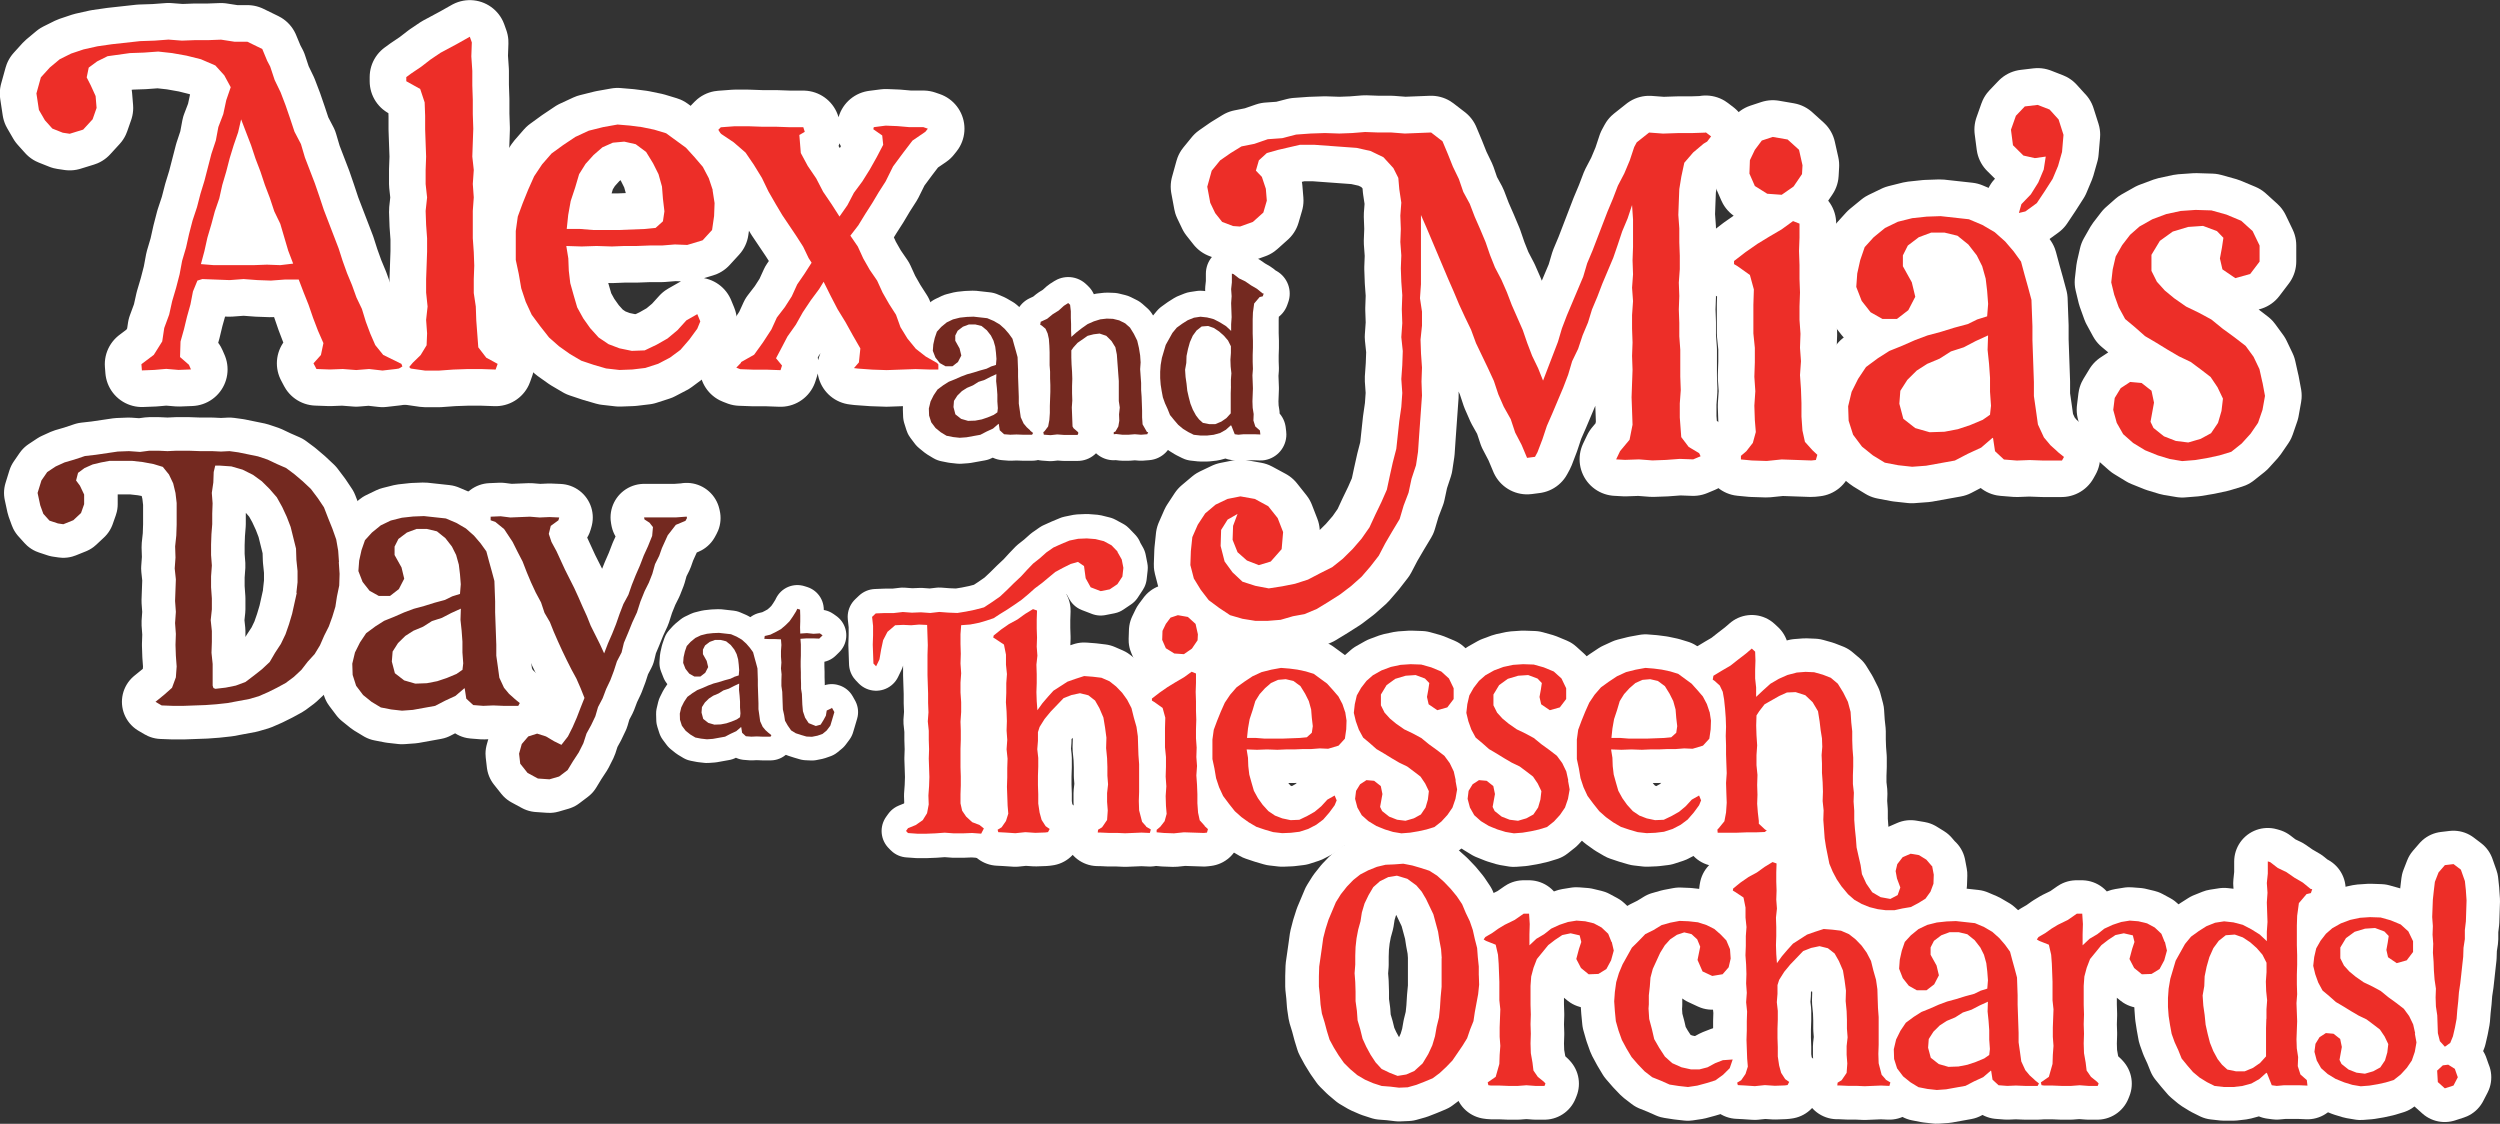 <svg xmlns="http://www.w3.org/2000/svg" id="uuid-b44cedcf-8eff-4196-9943-73ba1625883b" viewBox="0 0 409.68 184.16"><rect x="0" y="0" width="409.68" height="184.16" fill="#333333" stroke="none"/><defs><style>.uuid-f3aa7a22-ec2d-411e-af41-9db4a30986bd{fill:#fff;}.uuid-90d64b97-305a-4530-b391-706defe2ecc2{fill:#ed2e28;}.uuid-5e7b8563-7c48-4291-b277-dce1d3f52a21{stroke-width:11px;}.uuid-5e7b8563-7c48-4291-b277-dce1d3f52a21,.uuid-715f6c7d-1695-477c-9531-875a227ad39e,.uuid-180185a7-9406-4f48-b496-bfdf203856d9,.uuid-e7734814-f374-4fdf-b95b-4a1f2746545a,.uuid-cbb21e7b-26b8-461d-a66f-2d73c9dcb960{fill:none;stroke:#fff;stroke-linejoin:round;}.uuid-f4533805-d73b-4474-826c-3f67129fd9b9{fill:#742920;}.uuid-715f6c7d-1695-477c-9531-875a227ad39e{stroke-width:8.52px;}.uuid-180185a7-9406-4f48-b496-bfdf203856d9{stroke-width:7.77px;}.uuid-e7734814-f374-4fdf-b95b-4a1f2746545a{stroke-width:8px;}.uuid-cbb21e7b-26b8-461d-a66f-2d73c9dcb960{stroke-width:12px;}</style></defs><path class="uuid-cbb21e7b-26b8-461d-a66f-2d73c9dcb960" d="M279.52,21.65l.89.68-.65.85-.57.34-1.71,1.44-1.46,1.69-.49,2.29-.33,2.03-.08,2.03-.08,2.2.16,2.2v2.29l.08,2.2v2.2l-.16,2.2.08,2.2-.08,2.2.08,2.2v2.2l.16,2.2v4.41l.08,2.2-.16,2.2v2.29l.24,3.22,1.22,1.61,1.71,1.02.24.51-1.22.51-2.2-.08-2.28.17-2.2.08-2.2-.17-2.28.08-1.46-.08.65-1.36,1.55-1.86.49-2.46-.08-2.29-.08-2.2.08-2.29.08-2.2-.08-2.29.08-2.2-.08-2.29v-2.2l.16-2.29-.16-2.2.16-2.2-.08-2.29.08-2.2v-4.49l-.16-2.37-.73,2.2-.89,2.12-.73,2.2-.73,2.12-1.79,4.24-.81,2.12-.89,2.12-.65,2.12-.89,2.12-.73,2.2-.98,2.03-.65,2.2-.81,2.12-1.79,4.24-.89,2.03-.73,2.2-.81,2.12-.41.76-1.3.17-.89-2.12-1.06-2.03-.73-2.2-1.14-2.03-.89-2.03-.73-2.2-.98-2.12-1.95-4.07-.81-2.2-.98-2.03-.98-2.12-.89-2.12-.89-2.03-3.58-8.47-.89-2.03v11.35l-.16,2.29.33,2.2v2.29l-.24,2.29.08,2.29.16,2.29-.08,2.29.08,2.29-.49,6.86-.16,2.37-.33,2.2-.73,2.2-.49,2.29-.81,2.12-.65,2.2-1.22,2.03-1.14,1.95-1.06,2.03-1.38,1.78-1.46,1.69-1.71,1.52-1.79,1.36-1.87,1.19-1.95,1.19-2.03.85-1.87.34-2.03.59-2.11.17h-2.03l-2.11-.34-2.03-.59-1.79-1.19-1.71-1.27-1.3-1.69-1.14-1.86-.57-2.2.08-2.29.24-2.29.89-2.03,1.22-1.86,1.71-1.44,1.95-.93,2.11-.42,2.36.42,2.2,1.19,1.55,1.95.89,2.29-.24,2.8-1.79,2.03-1.95.59-1.95-.76-1.54-1.36-.81-2.03.08-2.29.73-1.95-1.63.93-1.06,1.69-.08,2.63.65,2.54,1.3,1.78,1.63,1.53,2.11.68,2.2.42,2.2-.34,2.11-.42,2.11-.68,1.95-1.02,2.03-1.02,1.71-1.36,1.63-1.61,1.46-1.69,1.3-1.86.98-2.12.98-2.03.89-2.03.49-2.29.49-2.2.57-2.2.49-4.57.33-2.29.16-2.29-.16-2.29.16-2.29.08-2.29-.24-2.29.16-2.29-.08-2.29.08-2.29-.16-2.2-.08-2.2.08-2.12-.16-2.2.08-2.12-.08-2.2.16-2.12-.33-2.2-.16-1.86-.81-1.61-1.63-1.78-2.11-1.02-2.28-.51-6.99-.51h-2.28l-3.66.85-1.79.51-1.3,1.19-.49,1.69.98,1.02.65,1.95.16,1.95-.57,1.95-1.71,1.53-2.11.76-1.14-.08-1.79-.68-1.14-1.44-.81-1.69-.49-2.63.73-2.63,1.38-1.69,1.71-1.19,1.79-1.1,2.11-.42,2.2-.76,2.36-.17,2.28-.59,2.36-.17,2.36-.08,2.36.08,2.11-.08,2.11-.17,2.2.08h2.11l2.2.17,4.31-.17,1.87,1.44.89,2.12.81,2.03.98,2.03.73,2.12,1.06,1.95.81,2.12.89,2.03.89,2.12.73,2.12.81,2.03,1.06,2.03.89,2.03.81,2.12,1.79,4.07.73,2.12.81,2.12.98,2.03.81,2.03,2.44-6.35.65-2.2.81-2.12,2.68-6.35.65-2.2.89-2.12,2.44-6.35.89-2.12.81-2.12,1.06-2.03.89-2.12.73-2.2.41-.76,2.03-1.61,2.28.17,2.36-.08h2.28l2.36-.08Z"></path><path class="uuid-f3aa7a22-ec2d-411e-af41-9db4a30986bd" d="M279.52,21.65l.89.68-.65.85-.57.34-1.71,1.44-1.46,1.69-.49,2.29-.33,2.03-.08,2.03-.08,2.2.16,2.2v2.29l.08,2.2v2.2l-.16,2.2.08,2.2-.08,2.2.08,2.2v2.2l.16,2.2v4.41l.08,2.2-.16,2.2v2.29l.24,3.22,1.22,1.61,1.71,1.02.24.51-1.22.51-2.2-.08-2.28.17-2.2.08-2.2-.17-2.28.08-1.46-.08.65-1.36,1.55-1.86.49-2.46-.08-2.29-.08-2.2.08-2.29.08-2.2-.08-2.29.08-2.2-.08-2.29v-2.2l.16-2.29-.16-2.2.16-2.2-.08-2.29.08-2.2v-4.49l-.16-2.37-.73,2.2-.89,2.12-.73,2.2-.73,2.12-1.79,4.24-.81,2.12-.89,2.12-.65,2.12-.89,2.12-.73,2.2-.98,2.03-.65,2.2-.81,2.12-1.79,4.24-.89,2.03-.73,2.2-.81,2.12-.41.76-1.3.17-.89-2.12-1.06-2.03-.73-2.2-1.14-2.03-.89-2.03-.73-2.2-.98-2.12-1.95-4.07-.81-2.2-.98-2.03-.98-2.12-.89-2.12-.89-2.03-3.58-8.47-.89-2.03v11.35l-.16,2.29.33,2.2v2.29l-.24,2.29.08,2.29.16,2.29-.08,2.29.08,2.29-.49,6.86-.16,2.37-.33,2.2-.73,2.2-.49,2.29-.81,2.12-.65,2.2-1.22,2.03-1.14,1.95-1.06,2.03-1.38,1.78-1.46,1.69-1.71,1.52-1.79,1.36-1.87,1.19-1.95,1.19-2.03.85-1.87.34-2.03.59-2.11.17h-2.03l-2.11-.34-2.03-.59-1.79-1.19-1.71-1.27-1.3-1.69-1.14-1.86-.57-2.2.08-2.29.24-2.29.89-2.03,1.22-1.86,1.71-1.44,1.95-.93,2.11-.42,2.36.42,2.2,1.19,1.55,1.95.89,2.29-.24,2.8-1.79,2.03-1.95.59-1.95-.76-1.54-1.36-.81-2.03.08-2.29.73-1.95-1.63.93-1.06,1.69-.08,2.63.65,2.54,1.3,1.78,1.63,1.53,2.11.68,2.2.42,2.2-.34,2.11-.42,2.11-.68,1.95-1.02,2.03-1.02,1.71-1.36,1.63-1.61,1.46-1.69,1.3-1.86.98-2.12.98-2.03.89-2.03.49-2.29.49-2.2.57-2.2.49-4.57.33-2.29.16-2.29-.16-2.29.16-2.29.08-2.29-.24-2.29.16-2.29-.08-2.29.08-2.29-.16-2.2-.08-2.2.08-2.12-.16-2.2.08-2.12-.08-2.2.16-2.12-.33-2.2-.16-1.86-.81-1.61-1.63-1.78-2.11-1.02-2.28-.51-6.99-.51h-2.28l-3.66.85-1.79.51-1.3,1.19-.49,1.69.98,1.02.65,1.95.16,1.95-.57,1.95-1.71,1.53-2.11.76-1.14-.08-1.79-.68-1.14-1.44-.81-1.69-.49-2.63.73-2.63,1.38-1.69,1.71-1.19,1.79-1.1,2.11-.42,2.2-.76,2.36-.17,2.28-.59,2.36-.17,2.36-.08,2.36.08,2.11-.08,2.11-.17,2.2.08h2.11l2.2.17,4.31-.17,1.87,1.44.89,2.12.81,2.03.98,2.03.73,2.12,1.06,1.95.81,2.12.89,2.03.89,2.12.73,2.12.81,2.03,1.06,2.03.89,2.03.81,2.12,1.79,4.07.73,2.12.81,2.12.98,2.03.81,2.03,2.44-6.35.65-2.2.81-2.12,2.68-6.35.65-2.2.89-2.12,2.44-6.35.89-2.12.81-2.12,1.06-2.03.89-2.12.73-2.2.41-.76,2.03-1.61,2.28.17,2.36-.08h2.28l2.36-.08Z"></path><path class="uuid-cbb21e7b-26b8-461d-a66f-2d73c9dcb960" d="M297.01,73.75l.81.76-.24.85-.73.08-4.88-.17-2.44.25-2.44-.08-1.79-.17v-.59l.89-.76,1.06-1.36.49-1.78-.16-1.95-.08-2.37.16-2.37-.16-2.37.08-2.37v-2.37l-.24-2.37v-4.66l.08-2.54-.65-2.37-2.03-1.44-.57-.34v-.51l1.87-1.44,1.95-1.36,1.95-1.19,2.03-1.19,1.87-1.36,1.06.42v2.29l-.08,2.2.08,2.29v2.29l.08,2.2-.08,2.29v2.2l.16,2.29-.08,2.29.16,2.2-.16,2.29.16,2.29.08,2.29v2.2l.16,2.29.41,1.86,1.22,1.36ZM289.61,31.73l-2.03-1.27-.89-2.03.08-2.2.81-1.69,1.14-1.53,1.79-.59,2.44.42,1.87,1.69.57,2.54-.08,1.44-1.38,2.03-1.95,1.36-2.36-.17Z"></path><path class="uuid-cbb21e7b-26b8-461d-a66f-2d73c9dcb960" d="M337.1,74.01l1.06.85-.33.59h-3.09l-2.2-.08-2.11.08-2.11-.17-1.46-1.36-.32-2.12-.08-.08-1.87,1.61-2.2,1.02-2.11,1.1-4.72.85-2.28.17-2.28-.25-2.2-.42-1.95-1.19-1.79-1.44-1.46-1.95-.73-2.29-.08-2.37.57-2.37,1.06-2.12,1.3-1.95,1.95-1.44,1.87-1.19,2.11-.85,2.11-.93,2.03-.76,2.2-.59,2.2-.68,2.2-.59,1.55-.76,1.63-.51.16-2.03-.16-2.12-.24-2.03-.57-2.03-.89-1.78-1.38-1.78-1.79-1.44-2.11-.51h-2.2l-2.03.76-1.79,1.36-.81,1.61v1.78l1.46,2.63.57,2.37-1.14,2.2-1.87,1.44h-2.36l-1.95-1.1-1.46-1.86-.89-2.29.16-2.2.49-2.2.73-2.12,1.46-1.61,1.87-1.53,2.11-1.02,2.36-.59,2.36-.25,2.28-.08,4.64.51,2.2.93,2.03,1.19,1.71,1.52,1.38,1.61,1.22,1.69.57,2.12.57,2.03.57,2.12.08,2.2.08,2.12v2.29l.24,6.86v2.29l.33,2.29.33,2.37.98,2.12,1.06,1.27,1.22,1.1ZM326.04,67.91l.16-1.44-.16-2.29v-2.29l-.16-2.29-.24-2.29.08-2.37-2.03.93-1.95,1.02-2.11.68-1.87,1.19-2.03.85-1.71,1.1-1.54,1.53-1.14,1.78-.16,2.12.65,2.46,1.95,1.53,2.36.68,2.44-.08,2.2-.42,2.03-.68,2.03-.85,1.22-.85Z"></path><path class="uuid-cbb21e7b-26b8-461d-a66f-2d73c9dcb960" d="M337.35,19.53l.81,2.54-.24,2.8-.65,2.29-.89,2.12-1.3,2.03-1.3,1.95-1.87,1.36-1.06.25.41-1.44,1.55-1.61,1.22-1.95.89-2.12.33-2.12-1.79.25-1.87-.42-1.71-1.69-.33-2.54.81-2.29,1.46-1.53,2.11-.25,1.95.76,1.46,1.61Z"></path><path class="uuid-cbb21e7b-26b8-461d-a66f-2d73c9dcb960" d="M370.77,62.65l.41,2.2-.41,2.29-.73,2.12-1.22,1.78-1.46,1.61-1.71,1.36-1.95.59-1.95.42-2.03.34-2.11.17-2.03-.34-1.95-.59-2.11-.85-1.95-1.19-1.63-1.44-1.06-1.86-.57-2.12.24-1.95.98-1.61,1.55-1.02,1.87.17,1.63,1.27.41,1.95-.57,3.14.49,1.02,1.71,1.36,1.95.76,2.03.25,2.03-.59,1.71-.93,1.14-1.69.57-1.95.24-2.03-.89-1.86-1.14-1.69-1.55-1.19-1.71-1.27-1.95-.93-1.87-1.1-1.79-1.1-1.87-1.1-1.63-1.44-1.63-1.36-1.06-1.95-.73-2.03-.49-2.03.24-2.12.49-2.12,1.06-1.86,1.3-1.69,1.54-1.36,2.11-1.19,2.28-.85,2.36-.51,2.44-.17,2.6.08,2.44.68,2.44,1.02,1.87,1.69,1.14,2.37v2.63l-1.54,2.03-2.44.68-2.11-1.44-.41-1.78.33-1.78.24-1.61-1.06-1.1-2.28-.85-2.44.17-2.52.76-2.11,1.52-1.38,2.29v2.63l.89,1.78,1.3,1.44,1.54,1.27,1.95,1.36,2.11,1.02,2.03,1.1,1.87,1.52,1.87,1.36,1.87,1.44,1.3,1.78.97,2.03.49,2.2Z"></path><path class="uuid-f3aa7a22-ec2d-411e-af41-9db4a30986bd" d="M297.01,73.75l.81.76-.24.85-.73.08-4.88-.17-2.44.25-2.44-.08-1.79-.17v-.59l.89-.76,1.06-1.36.49-1.78-.16-1.95-.08-2.37.16-2.37-.16-2.37.08-2.37v-2.37l-.24-2.37v-4.66l.08-2.54-.65-2.37-2.03-1.44-.57-.34v-.51l1.87-1.44,1.95-1.36,1.95-1.19,2.03-1.19,1.87-1.36,1.06.42v2.29l-.08,2.2.08,2.29v2.29l.08,2.2-.08,2.29v2.2l.16,2.29-.08,2.29.16,2.2-.16,2.29.16,2.29.08,2.29v2.2l.16,2.29.41,1.86,1.22,1.36ZM289.61,31.73l-2.03-1.27-.89-2.03.08-2.2.81-1.69,1.14-1.53,1.79-.59,2.44.42,1.87,1.69.57,2.54-.08,1.44-1.38,2.03-1.95,1.36-2.36-.17Z"></path><path class="uuid-f3aa7a22-ec2d-411e-af41-9db4a30986bd" d="M337.1,74.01l1.06.85-.33.59h-3.09l-2.2-.08-2.11.08-2.11-.17-1.46-1.36-.32-2.12-.08-.08-1.87,1.61-2.2,1.02-2.11,1.1-4.72.85-2.28.17-2.28-.25-2.2-.42-1.95-1.19-1.79-1.44-1.46-1.95-.73-2.29-.08-2.37.57-2.37,1.06-2.12,1.3-1.95,1.95-1.44,1.87-1.19,2.11-.85,2.11-.93,2.03-.76,2.2-.59,2.2-.68,2.2-.59,1.55-.76,1.63-.51.16-2.03-.16-2.12-.24-2.03-.57-2.03-.89-1.78-1.38-1.78-1.79-1.44-2.11-.51h-2.2l-2.03.76-1.79,1.36-.81,1.61v1.78l1.46,2.63.57,2.37-1.14,2.2-1.87,1.44h-2.36l-1.95-1.1-1.46-1.86-.89-2.29.16-2.2.49-2.2.73-2.12,1.46-1.61,1.87-1.53,2.11-1.02,2.36-.59,2.36-.25,2.28-.08,4.64.51,2.2.93,2.03,1.19,1.71,1.52,1.38,1.61,1.22,1.69.57,2.12.57,2.03.57,2.12.08,2.2.08,2.12v2.29l.24,6.86v2.29l.33,2.29.33,2.37.98,2.12,1.06,1.27,1.22,1.1ZM326.04,67.91l.16-1.44-.16-2.29v-2.29l-.16-2.29-.24-2.29.08-2.37-2.03.93-1.95,1.02-2.11.68-1.87,1.19-2.03.85-1.71,1.1-1.54,1.53-1.14,1.78-.16,2.12.65,2.46,1.95,1.53,2.36.68,2.44-.08,2.2-.42,2.03-.68,2.03-.85,1.22-.85Z"></path><path class="uuid-f3aa7a22-ec2d-411e-af41-9db4a30986bd" d="M337.35,19.53l.81,2.54-.24,2.8-.65,2.29-.89,2.12-1.3,2.03-1.3,1.95-1.87,1.36-1.06.25.41-1.44,1.55-1.61,1.22-1.95.89-2.12.33-2.12-1.79.25-1.87-.42-1.71-1.69-.33-2.54.81-2.29,1.46-1.53,2.11-.25,1.95.76,1.46,1.61Z"></path><path class="uuid-f3aa7a22-ec2d-411e-af41-9db4a30986bd" d="M370.77,62.65l.41,2.2-.41,2.29-.73,2.12-1.22,1.78-1.46,1.61-1.71,1.36-1.95.59-1.95.42-2.03.34-2.11.17-2.03-.34-1.95-.59-2.11-.85-1.95-1.19-1.63-1.44-1.06-1.86-.57-2.12.24-1.95.98-1.61,1.55-1.02,1.87.17,1.63,1.27.41,1.95-.57,3.14.49,1.02,1.71,1.36,1.95.76,2.03.25,2.03-.59,1.71-.93,1.14-1.69.57-1.95.24-2.03-.89-1.86-1.14-1.69-1.55-1.19-1.71-1.27-1.95-.93-1.87-1.1-1.79-1.1-1.87-1.1-1.63-1.44-1.63-1.36-1.06-1.95-.73-2.03-.49-2.03.24-2.12.49-2.12,1.06-1.86,1.3-1.69,1.54-1.36,2.11-1.19,2.28-.85,2.36-.51,2.44-.17,2.6.08,2.44.68,2.44,1.02,1.87,1.69,1.14,2.37v2.63l-1.54,2.03-2.44.68-2.11-1.44-.41-1.78.33-1.78.24-1.61-1.06-1.1-2.28-.85-2.44.17-2.52.76-2.11,1.52-1.38,2.29v2.63l.89,1.78,1.3,1.44,1.54,1.27,1.95,1.36,2.11,1.02,2.03,1.1,1.87,1.52,1.87,1.36,1.87,1.44,1.3,1.78.97,2.03.49,2.2Z"></path><path class="uuid-e7734814-f374-4fdf-b95b-4a1f2746545a" d="M183.11,90.43l.71,1.25.27,1.37-.16,1.43-.82,1.25-1.26.85-1.48.29-1.64-.63-.82-1.48-.27-2-.99-.68-1.2.34-1.26.63-1.26.68-2.19,1.82-1.15.86-1.09.97-1.09.91-1.15.8-1.2.8-1.2.74-1.04.68-1.2.4-1.15.34-1.48.29-1.48.11-.11,1.48v1.6l.05,1.6-.05,1.6.11,1.6-.11,1.54v1.6l.11,1.6v1.6l-.11,1.6.05,1.48v1.48l-.05,1.48v3.02l.05,1.48v1.48l-.05,1.48v1.48l.27,1.2.66.97.99.91,1.2.46.71.57-.44.85-1.48-.11-1.53.06h-1.48l-1.48-.11-1.53.11-1.48.06h-1.48l-1.53-.11-.33-.34.33-.46,1.26-.51,1.15-.8.71-1.14.27-1.43-.05-1.48.11-1.54.05-1.48-.05-1.54-.05-1.48.05-1.54-.05-1.54v-1.48l-.16-1.54.11-1.48-.06-1.54v-1.54l-.05-1.48-.05-1.54v-3.31l.05-1.6-.11-3.31-1.31-.06-1.31.11-1.31-.06-1.31.06-1.26,1.08-.71,1.37-.33,1.54-.27,1.6-.55,1.14-.44-.46-.11-3.08.05-1.54v-1.54l-.16-1.48.6-.57,1.48-.06h1.48l1.48-.17,1.48.11,1.48-.06,1.53.11,1.48-.17,1.48.11,1.48.06,1.42-.23,1.42-.29,1.53-.4,1.31-.86,1.31-.91,1.15-1.08,1.15-1.14,1.15-1.08.99-1.08.99-1.03,1.09-.86,1.09-.97,1.15-.8,1.26-.57,1.37-.57,1.42-.29,1.42-.06,1.42.11,1.37.34,1.26.68.99,1.03Z"></path><path class="uuid-f3aa7a22-ec2d-411e-af41-9db4a30986bd" d="M183.11,90.43l.71,1.25.27,1.37-.16,1.43-.82,1.25-1.26.85-1.48.29-1.64-.63-.82-1.48-.27-2-.99-.68-1.2.34-1.26.63-1.26.68-2.19,1.82-1.15.86-1.09.97-1.09.91-1.15.8-1.2.8-1.2.74-1.04.68-1.2.4-1.15.34-1.48.29-1.48.11-.11,1.48v1.6l.05,1.6-.05,1.6.11,1.6-.11,1.54v1.6l.11,1.6v1.6l-.11,1.6.05,1.48v1.48l-.05,1.48v3.02l.05,1.48v1.48l-.05,1.48v1.48l.27,1.2.66.97.99.91,1.2.46.71.57-.44.85-1.48-.11-1.53.06h-1.48l-1.48-.11-1.53.11-1.48.06h-1.48l-1.53-.11-.33-.34.33-.46,1.26-.51,1.15-.8.71-1.14.27-1.43-.05-1.48.11-1.54.05-1.48-.05-1.54-.05-1.48.05-1.54-.05-1.54v-1.48l-.16-1.54.11-1.48-.06-1.54v-1.54l-.05-1.48-.05-1.54v-3.31l.05-1.6-.11-3.31-1.31-.06-1.31.11-1.31-.06-1.31.06-1.26,1.08-.71,1.37-.33,1.54-.27,1.6-.55,1.14-.44-.46-.11-3.08.05-1.54v-1.54l-.16-1.48.6-.57,1.48-.06h1.48l1.48-.17,1.48.11,1.48-.06,1.53.11,1.48-.17,1.48.11,1.48.06,1.42-.23,1.42-.29,1.53-.4,1.31-.86,1.31-.91,1.15-1.08,1.15-1.14,1.15-1.08.99-1.08.99-1.03,1.09-.86,1.09-.97,1.15-.8,1.26-.57,1.37-.57,1.42-.29,1.42-.06,1.42.11,1.37.34,1.26.68.99,1.03Z"></path><path class="uuid-5e7b8563-7c48-4291-b277-dce1d3f52a21" d="M187.82,135.47l.77.46-.16.57-1.37-.06-2.68.11-1.37-.06h-1.37l-1.31-.06h-.44l.05-.46.66-.4.82-1.2.11-1.54-.11-1.43v-1.43l.16-1.43-.11-1.43v-1.43l-.05-1.43-.16-1.65.05-1.71-.22-1.65-.27-1.65-.66-1.54-.71-1.25-1.1-.86-1.37-.34-1.37.29-1.31.51-2.13,2.22-.99,1.2-.82,1.31-.27.85v1.43l-.11,1.37.16,1.43v1.43l-.05,1.48v1.54l.05,1.48v1.54l.22,1.48.33,1.2.66,1.03.66.46-.27.51-.44.06-1.64.06-1.64-.11-1.64.17-1.64-.11-1.15-.06-.11-.4.66-.4.71-1.03.38-1.2-.11-1.31-.11-3.08.05-1.54v-1.54l.05-1.54-.16-1.54.11-1.54-.11-1.54.05-1.54-.05-1.54-.11-1.54.06-1.54v-1.6l.11-1.48-.16-1.54v-1.65l-.33-1.65-1.37-.91-.38-.23.06-.34,1.2-.97,1.31-.91,1.37-.74,1.26-.91,1.31-.8.66.23-.05,1.48v1.48l.05,1.48-.05,1.48.11,1.48-.16,1.48.05,1.54v1.48l-.05,1.48.05,1.48.11,1.48.82-1.14.88-1.03.93-1.03,2.3-1.48,1.31-.46,1.42-.46,1.42.11,1.42.17,1.31.57,1.09.86.99,1.03.82,1.14.71,1.37.38,1.54.44,1.54.22,1.54.05,1.6.05,1.48.11,1.48v4.56l-.05,1.48.05,1.54.49,1.88.66.74Z"></path><path class="uuid-5e7b8563-7c48-4291-b277-dce1d3f52a21" d="M197.4,135.36l.55.51-.16.57-.49.06-3.28-.11-1.64.17-1.64-.06-1.2-.11v-.4l.6-.51.71-.91.33-1.2-.11-1.31-.05-1.6.11-1.6-.11-1.6.05-1.6v-1.6l-.16-1.6v-3.14l.05-1.71-.44-1.6-1.37-.97-.38-.23v-.34l1.26-.97,1.31-.91,1.31-.8,1.37-.8,1.26-.91.71.29v1.54l-.05,1.48.05,1.54v1.54l.05,1.48-.05,1.54v1.48l.11,1.54-.05,1.54.11,1.48-.11,1.54.11,1.54.06,1.54v1.48l.11,1.54.27,1.25.82.91ZM192.42,107.08l-1.37-.85-.6-1.37.05-1.48.55-1.14.77-1.03,1.2-.4,1.64.29,1.26,1.14.38,1.71-.05.97-.93,1.37-1.31.91-1.59-.11Z"></path><path class="uuid-5e7b8563-7c48-4291-b277-dce1d3f52a21" d="M220.44,116.65l.22,1.43-.05,1.43-.22,1.54-1.04,1.14-1.7.51-1.37-.06-1.42.11h-1.37l-1.42.06h-1.37l-1.37.06-1.7-.06-1.64.06-1.7-.06.22,1.37.05,1.37.16,1.37.38,1.37.38,1.31.66,1.2.77,1.08.93,1.03,1.09.74,1.2.46,1.37.29,1.42-.06,1.31-.63,1.2-.68,1.09-.91.99-1.08,1.2-.68.33.8-.33.8-.88,1.2-.99,1.14-1.15.86-1.31.68-1.42.46-1.42.17-1.42.06-1.48-.17-1.37-.4-1.37-.46-1.26-.74-1.2-.86-1.09-.97-.99-1.25-.93-1.25-.66-1.43-.49-1.48-.27-1.6-.33-1.54v-3.19l.22-1.6.55-1.48.6-1.48.66-1.48.88-1.31,1.04-1.2,1.26-.91,1.37-.91,1.48-.68,1.59-.4,1.59-.29,1.37.11,1.31.17,1.37.29,1.31.4,2.19,1.6.93,1.03.93,1.08.66,1.25.44,1.31ZM214.97,120.08l.16-1.08-.16-1.37-.11-1.37-.38-1.37-.6-1.2-.77-1.25-1.15-.85-1.26-.29-1.26.11-1.15.51-.99.86-.88.97-.71,1.14-.44,1.48-.49,1.48-.27,1.54-.16,1.54h1.48l1.42.11h2.85l2.9-.11,1.15-.11.82-.74Z"></path><path class="uuid-5e7b8563-7c48-4291-b277-dce1d3f52a21" d="M238.51,127.89l.27,1.48-.27,1.54-.49,1.43-.82,1.2-.99,1.08-1.15.91-1.31.4-1.31.29-1.37.23-1.42.11-1.37-.23-1.31-.4-1.42-.57-1.31-.8-1.09-.97-.71-1.25-.38-1.43.16-1.31.66-1.08,1.04-.68,1.26.11,1.09.86.27,1.31-.38,2.11.33.68,1.15.91,1.31.51,1.37.17,1.37-.4,1.15-.63.77-1.14.38-1.31.16-1.37-.6-1.25-.77-1.14-1.04-.8-1.15-.86-1.31-.63-1.26-.74-1.2-.74-1.26-.74-1.09-.97-1.09-.91-.71-1.31-.49-1.37-.33-1.37.16-1.43.33-1.43.71-1.25.88-1.14,1.04-.91,1.42-.8,1.53-.57,1.59-.34,1.64-.11,1.75.06,1.64.46,1.64.68,1.26,1.14.77,1.6v1.77l-1.04,1.37-1.64.46-1.42-.97-.27-1.2.22-1.2.16-1.08-.71-.74-1.53-.57-1.64.11-1.7.51-1.42,1.03-.93,1.54v1.77l.6,1.2.88.97,1.04.86,1.31.91,1.42.68,1.37.74,1.26,1.03,1.26.91,1.26.97.88,1.2.66,1.37.33,1.48Z"></path><path class="uuid-5e7b8563-7c48-4291-b277-dce1d3f52a21" d="M256.95,127.89l.27,1.48-.27,1.54-.49,1.43-.82,1.2-.99,1.08-1.15.91-1.31.4-1.31.29-1.37.23-1.42.11-1.37-.23-1.31-.4-1.42-.57-1.31-.8-1.09-.97-.71-1.25-.38-1.43.16-1.31.66-1.08,1.04-.68,1.26.11,1.09.86.27,1.31-.38,2.11.33.68,1.15.91,1.31.51,1.37.17,1.37-.4,1.15-.63.77-1.14.38-1.31.16-1.37-.6-1.25-.77-1.14-1.04-.8-1.15-.86-1.31-.63-1.26-.74-1.2-.74-1.26-.74-1.09-.97-1.09-.91-.71-1.31-.49-1.37-.33-1.37.16-1.43.33-1.43.71-1.25.88-1.14,1.04-.91,1.42-.8,1.53-.57,1.59-.34,1.64-.11,1.75.06,1.64.46,1.64.68,1.26,1.14.77,1.6v1.77l-1.04,1.37-1.64.46-1.42-.97-.27-1.2.22-1.2.16-1.08-.71-.74-1.53-.57-1.64.11-1.7.51-1.42,1.03-.93,1.54v1.77l.6,1.2.88.97,1.04.86,1.31.91,1.42.68,1.37.74,1.26,1.03,1.26.91,1.26.97.88,1.2.66,1.37.33,1.48Z"></path><path class="uuid-5e7b8563-7c48-4291-b277-dce1d3f52a21" d="M280.16,116.65l.22,1.43-.05,1.43-.22,1.54-1.04,1.14-1.7.51-1.37-.06-1.42.11h-1.37l-1.42.06h-1.37l-1.37.06-1.7-.06-1.64.06-1.7-.06.22,1.37.05,1.37.16,1.37.38,1.37.38,1.31.66,1.2.77,1.08.93,1.03,1.09.74,1.2.46,1.37.29,1.42-.06,1.31-.63,1.2-.68,1.09-.91.99-1.08,1.2-.68.33.8-.33.8-.88,1.2-.99,1.14-1.15.86-1.31.68-1.42.46-1.42.17-1.42.06-1.48-.17-1.37-.4-1.37-.46-1.26-.74-1.2-.86-1.09-.97-.99-1.25-.93-1.25-.66-1.43-.49-1.48-.27-1.6-.33-1.54v-3.19l.22-1.6.55-1.48.6-1.48.66-1.48.88-1.31,1.04-1.2,1.26-.91,1.37-.91,1.48-.68,1.59-.4,1.59-.29,1.37.11,1.31.17,1.37.29,1.31.4,2.19,1.6.93,1.03.93,1.08.66,1.25.44,1.31ZM274.69,120.08l.16-1.08-.16-1.37-.11-1.37-.38-1.37-.6-1.2-.77-1.25-1.15-.85-1.26-.29-1.26.11-1.15.51-.99.86-.88.97-.71,1.14-.44,1.48-.49,1.48-.27,1.54-.16,1.54h1.48l1.42.11h2.85l2.9-.11,1.15-.11.82-.74Z"></path><path class="uuid-f3aa7a22-ec2d-411e-af41-9db4a30986bd" d="M187.82,135.47l.77.46-.16.57-1.37-.06-2.68.11-1.37-.06h-1.37l-1.31-.06h-.44l.05-.46.66-.4.82-1.2.11-1.54-.11-1.43v-1.43l.16-1.43-.11-1.43v-1.43l-.05-1.43-.16-1.65.05-1.71-.22-1.65-.27-1.65-.66-1.54-.71-1.25-1.1-.86-1.37-.34-1.37.29-1.31.51-2.13,2.22-.99,1.2-.82,1.31-.27.85v1.43l-.11,1.37.16,1.43v1.43l-.05,1.48v1.54l.05,1.48v1.54l.22,1.48.33,1.2.66,1.03.66.46-.27.51-.44.06-1.64.06-1.64-.11-1.64.17-1.64-.11-1.15-.06-.11-.4.66-.4.71-1.03.38-1.2-.11-1.31-.11-3.08.05-1.54v-1.54l.05-1.54-.16-1.54.11-1.54-.11-1.54.05-1.54-.05-1.54-.11-1.54.06-1.54v-1.6l.11-1.48-.16-1.54v-1.65l-.33-1.65-1.37-.91-.38-.23.06-.34,1.2-.97,1.31-.91,1.37-.74,1.26-.91,1.31-.8.66.23-.05,1.48v1.48l.05,1.48-.05,1.48.11,1.48-.16,1.48.05,1.54v1.48l-.05,1.48.05,1.48.11,1.48.82-1.14.88-1.03.93-1.03,2.3-1.48,1.31-.46,1.42-.46,1.42.11,1.42.17,1.31.57,1.09.86.99,1.03.82,1.14.71,1.37.38,1.54.44,1.54.22,1.54.05,1.6.05,1.48.11,1.48v4.56l-.05,1.48.05,1.54.49,1.88.66.74Z"></path><path class="uuid-f3aa7a22-ec2d-411e-af41-9db4a30986bd" d="M197.4,135.36l.55.51-.16.57-.49.06-3.28-.11-1.64.17-1.64-.06-1.2-.11v-.4l.6-.51.71-.91.33-1.2-.11-1.31-.05-1.6.11-1.6-.11-1.6.05-1.6v-1.6l-.16-1.6v-3.14l.05-1.71-.44-1.6-1.37-.97-.38-.23v-.34l1.26-.97,1.31-.91,1.31-.8,1.37-.8,1.26-.91.71.29v1.54l-.05,1.48.05,1.54v1.54l.05,1.48-.05,1.54v1.48l.11,1.54-.05,1.54.11,1.48-.11,1.54.11,1.54.06,1.54v1.48l.11,1.54.27,1.25.82.91ZM192.42,107.08l-1.37-.85-.6-1.37.05-1.48.55-1.14.77-1.03,1.2-.4,1.64.29,1.26,1.14.38,1.71-.05.97-.93,1.37-1.31.91-1.59-.11Z"></path><path class="uuid-f3aa7a22-ec2d-411e-af41-9db4a30986bd" d="M220.44,116.65l.22,1.43-.05,1.43-.22,1.54-1.04,1.14-1.7.51-1.37-.06-1.42.11h-1.37l-1.42.06h-1.37l-1.37.06-1.7-.06-1.64.06-1.7-.06.22,1.37.05,1.37.16,1.37.38,1.37.38,1.31.66,1.2.77,1.08.93,1.03,1.09.74,1.2.46,1.37.29,1.42-.06,1.31-.63,1.2-.68,1.09-.91.99-1.08,1.2-.68.33.8-.33.8-.88,1.2-.99,1.14-1.15.86-1.31.68-1.42.46-1.42.17-1.42.06-1.48-.17-1.37-.4-1.37-.46-1.26-.74-1.2-.86-1.09-.97-.99-1.25-.93-1.25-.66-1.43-.49-1.48-.27-1.6-.33-1.54v-3.19l.22-1.6.55-1.48.6-1.48.66-1.48.88-1.31,1.04-1.2,1.26-.91,1.37-.91,1.48-.68,1.59-.4,1.59-.29,1.37.11,1.31.17,1.37.29,1.31.4,2.19,1.6.93,1.03.93,1.08.66,1.25.44,1.31ZM214.97,120.08l.16-1.08-.16-1.37-.11-1.37-.38-1.37-.6-1.2-.77-1.25-1.15-.85-1.26-.29-1.26.11-1.15.51-.99.86-.88.97-.71,1.14-.44,1.48-.49,1.48-.27,1.54-.16,1.54h1.48l1.42.11h2.85l2.9-.11,1.15-.11.82-.74Z"></path><path class="uuid-f3aa7a22-ec2d-411e-af41-9db4a30986bd" d="M238.51,127.89l.27,1.48-.27,1.54-.49,1.43-.82,1.2-.99,1.08-1.15.91-1.31.4-1.31.29-1.37.23-1.42.11-1.37-.23-1.31-.4-1.42-.57-1.31-.8-1.09-.97-.71-1.25-.38-1.43.16-1.31.66-1.08,1.04-.68,1.26.11,1.09.86.27,1.31-.38,2.11.33.68,1.15.91,1.31.51,1.37.17,1.37-.4,1.15-.63.77-1.14.38-1.31.16-1.37-.6-1.25-.77-1.14-1.04-.8-1.15-.86-1.31-.63-1.26-.74-1.2-.74-1.26-.74-1.09-.97-1.09-.91-.71-1.31-.49-1.37-.33-1.37.16-1.43.33-1.43.71-1.25.88-1.14,1.04-.91,1.42-.8,1.53-.57,1.59-.34,1.64-.11,1.75.06,1.64.46,1.64.68,1.26,1.14.77,1.6v1.77l-1.04,1.37-1.64.46-1.42-.97-.27-1.2.22-1.2.16-1.08-.71-.74-1.53-.57-1.64.11-1.7.51-1.42,1.03-.93,1.54v1.77l.6,1.2.88.97,1.04.86,1.31.91,1.42.68,1.37.74,1.26,1.03,1.26.91,1.26.97.88,1.2.66,1.37.33,1.48Z"></path><path class="uuid-f3aa7a22-ec2d-411e-af41-9db4a30986bd" d="M256.95,127.89l.27,1.48-.27,1.54-.49,1.43-.82,1.2-.99,1.08-1.15.91-1.31.4-1.31.29-1.37.23-1.42.11-1.37-.23-1.31-.4-1.42-.57-1.31-.8-1.09-.97-.71-1.25-.38-1.43.16-1.31.66-1.08,1.04-.68,1.26.11,1.09.86.27,1.31-.38,2.11.33.68,1.15.91,1.31.51,1.37.17,1.37-.4,1.15-.63.77-1.14.38-1.31.16-1.37-.6-1.25-.77-1.14-1.04-.8-1.15-.86-1.31-.63-1.26-.74-1.2-.74-1.26-.74-1.09-.97-1.09-.91-.71-1.31-.49-1.37-.33-1.37.16-1.43.33-1.43.71-1.25.88-1.14,1.04-.91,1.42-.8,1.53-.57,1.59-.34,1.64-.11,1.75.06,1.64.46,1.64.68,1.26,1.14.77,1.6v1.77l-1.04,1.37-1.64.46-1.42-.97-.27-1.2.22-1.2.16-1.08-.71-.74-1.53-.57-1.64.11-1.7.51-1.42,1.03-.93,1.54v1.77l.6,1.2.88.97,1.04.86,1.31.91,1.42.68,1.37.74,1.26,1.03,1.26.91,1.26.97.88,1.2.66,1.37.33,1.48Z"></path><path class="uuid-f3aa7a22-ec2d-411e-af41-9db4a30986bd" d="M280.16,116.65l.22,1.43-.05,1.43-.22,1.54-1.04,1.14-1.7.51-1.37-.06-1.42.11h-1.37l-1.42.06h-1.37l-1.37.06-1.7-.06-1.64.06-1.7-.06.22,1.37.05,1.37.16,1.37.38,1.37.38,1.31.66,1.2.77,1.08.93,1.03,1.09.74,1.2.46,1.37.29,1.42-.06,1.31-.63,1.2-.68,1.09-.91.99-1.08,1.2-.68.33.8-.33.8-.88,1.2-.99,1.14-1.15.86-1.31.68-1.42.46-1.42.17-1.42.06-1.48-.17-1.37-.4-1.37-.46-1.26-.74-1.2-.86-1.09-.97-.99-1.25-.93-1.25-.66-1.43-.49-1.48-.27-1.6-.33-1.54v-3.19l.22-1.6.55-1.48.6-1.48.66-1.48.88-1.31,1.04-1.2,1.26-.91,1.37-.91,1.48-.68,1.59-.4,1.59-.29,1.37.11,1.31.17,1.37.29,1.31.4,2.19,1.6.93,1.03.93,1.08.66,1.25.44,1.31ZM274.69,120.08l.16-1.08-.16-1.37-.11-1.37-.38-1.37-.6-1.2-.77-1.25-1.15-.85-1.26-.29-1.26.11-1.15.51-.99.86-.88.97-.71,1.14-.44,1.48-.49,1.48-.27,1.54-.16,1.54h1.48l1.42.11h2.85l2.9-.11,1.15-.11.82-.74Z"></path><path class="uuid-5e7b8563-7c48-4291-b277-dce1d3f52a21" d="M316.62,141.91l.27,1.43-.05,1.48-.49,1.31-.82,1.14-1.2.74-1.2.63-1.37.23-1.31.29h-1.42l-1.31-.17-1.37-.34-1.26-.51-1.2-.68-1.04-.91-1.09-1.31-.77-1.14-.66-1.25-.55-1.31-.55-2.74-.22-1.43-.11-1.54-.11-1.48.05-1.54-.16-1.54.05-1.54-.05-1.54-.11-1.54v-1.54l-.06-1.37.11-1.37-.05-1.37-.22-1.37-.16-1.37-.27-1.71-.88-1.48-1.2-1.14-1.59-.51-1.42.06-1.26.57-2.41,1.37-.88,1.14-.44.68-.05,1.65.05,1.6.11,1.65-.11,1.6v1.65l.16,1.6-.05,1.65.05,1.6-.05,1.48.11,1.43.16,1.37v.46l1.04.97.27.11-.33.28-1.53.06h-1.53l-1.59.06h-3.07l-.05-.51.22-.23.93-1.14.27-1.43.11-1.6-.06-1.65-.05-1.6.11-1.6-.06-1.6-.05-1.48v-1.48l-.05-1.54.05-1.48-.05-1.48-.11-1.48-.16-1.54-.22-1.25-.49-1.03-.82-.74-.33-.23.11-.63,1.42-.86,1.37-.8,1.31-1.03,1.26-.97.93-.8.55.51.05,1.48-.05,1.48v1.43l.16,1.48v1.54l1.15-1.08,1.2-1.08,1.37-.8,1.42-.63,1.53-.4,1.42-.11,1.42.06,1.42.4,1.31.51,1.15.97.88,1.43.77,1.54.44,1.65.11,1.71.16,1.48v1.43l.05,1.43.11,1.43v1.48l-.05,1.43v1.43l.16,1.43-.05,1.43.11,1.54v1.48l.11,1.48.16,1.54.11,1.48.33,1.48.33,1.43.22,1.48.71,1.54.98,1.43,1.37.8,1.59.29,1.2-.63.44-1.25-.55-1.48-.22-1.2.27-1.14.88-1.14,1.31-.57,1.37.23,1.2.74.93,1.08Z"></path><path class="uuid-f3aa7a22-ec2d-411e-af41-9db4a30986bd" d="M316.62,141.91l.27,1.43-.05,1.48-.49,1.31-.82,1.14-1.2.74-1.2.63-1.37.23-1.31.29h-1.42l-1.31-.17-1.37-.34-1.26-.51-1.2-.68-1.04-.91-1.09-1.31-.77-1.14-.66-1.25-.55-1.31-.55-2.74-.22-1.43-.11-1.54-.11-1.48.05-1.54-.16-1.54.05-1.54-.05-1.54-.11-1.54v-1.54l-.06-1.37.11-1.37-.05-1.37-.22-1.37-.16-1.37-.27-1.71-.88-1.48-1.2-1.14-1.59-.51-1.42.06-1.26.57-2.41,1.37-.88,1.14-.44.68-.05,1.65.05,1.6.11,1.65-.11,1.6v1.65l.16,1.6-.05,1.65.05,1.6-.05,1.48.11,1.43.16,1.37v.46l1.04.97.27.11-.33.28-1.53.06h-1.53l-1.59.06h-3.07l-.05-.51.22-.23.93-1.14.27-1.43.11-1.6-.06-1.65-.05-1.6.11-1.6-.06-1.6-.05-1.48v-1.48l-.05-1.54.05-1.48-.05-1.48-.11-1.48-.16-1.54-.22-1.25-.49-1.03-.82-.74-.33-.23.11-.63,1.42-.86,1.37-.8,1.31-1.03,1.26-.97.93-.8.55.51.05,1.48-.05,1.48v1.43l.16,1.48v1.54l1.15-1.08,1.2-1.08,1.37-.8,1.42-.63,1.53-.4,1.42-.11,1.42.06,1.42.4,1.31.51,1.15.97.88,1.43.77,1.54.44,1.65.11,1.71.16,1.48v1.43l.05,1.43.11,1.43v1.48l-.05,1.43v1.43l.16,1.43-.05,1.43.11,1.54v1.48l.11,1.48.16,1.54.11,1.48.33,1.48.33,1.43.22,1.48.71,1.54.98,1.43,1.37.8,1.59.29,1.2-.63.44-1.25-.55-1.48-.22-1.2.27-1.14.88-1.14,1.31-.57,1.37.23,1.2.74.93,1.08Z"></path><path class="uuid-5e7b8563-7c48-4291-b277-dce1d3f52a21" d="M242.32,159.85l.05,1.54-.16,1.54-.55,2.96-.22,1.48-.55,1.37-.49,1.43-.77,1.25-1.64,2.4-1.04,1.08-1.04.97-1.15.86-1.37.57-1.31.51-1.42.4-1.42.06-1.42-.17-1.42-.11-1.42-.46-1.31-.57-1.26-.74-1.15-.97-1.04-1.03-.88-1.25-.77-1.25-.71-1.31-.44-1.43-.38-1.43-.44-1.43-.22-1.48-.11-1.48-.16-1.48v-1.65l.05-1.6.44-3.08.22-1.6.38-1.48.49-1.54,1.2-2.85.82-1.31.99-1.25,1.04-1.08,1.15-.91,1.31-.68,1.42-.57,1.42-.34,1.42-.06,1.48-.11,1.48.29,1.37.4,1.42.46,1.26.8,1.15,1.03,1.09,1.14.99,1.2.88,1.31.6,1.43.66,1.37.49,1.43.33,1.48.38,1.48.11,1.48.16,1.54v1.48ZM236.24,157.05l-.11-1.48-.27-1.43-.22-1.43-.77-2.85-1.2-2.51-.71-1.2-.88-1.03-1.48-1.08-1.7-.51-1.42.23-1.37.68-1.09.97-.77,1.31-.66,1.37-.44,1.48-.22,1.43-.38,1.37-.27,1.43-.16,1.43-.05,1.43v1.43l-.11,1.43.11,1.43.05,1.6v1.54l.22,1.6.11,1.54.44,1.48.38,1.54.6,1.31.71,1.31.82,1.25.99,1.08,1.31.63,1.31.51,1.42-.23,1.31-.57,1.37-1.25.93-1.54.66-1.43.44-1.48.27-1.54.38-1.54.16-1.54.11-1.77.16-1.71v-4.68Z"></path><path class="uuid-f3aa7a22-ec2d-411e-af41-9db4a30986bd" d="M242.32,159.85l.05,1.54-.16,1.54-.55,2.96-.22,1.48-.55,1.37-.49,1.43-.77,1.25-1.64,2.4-1.04,1.08-1.04.97-1.15.86-1.37.57-1.31.51-1.42.4-1.42.06-1.42-.17-1.42-.11-1.42-.46-1.31-.57-1.26-.74-1.15-.97-1.04-1.03-.88-1.25-.77-1.25-.71-1.31-.44-1.43-.38-1.43-.44-1.43-.22-1.48-.11-1.48-.16-1.48v-1.65l.05-1.6.44-3.08.22-1.6.38-1.48.49-1.54,1.2-2.85.82-1.31.99-1.25,1.04-1.08,1.15-.91,1.31-.68,1.42-.57,1.42-.34,1.42-.06,1.48-.11,1.48.29,1.37.4,1.42.46,1.26.8,1.15,1.03,1.09,1.14.99,1.2.88,1.31.6,1.43.66,1.37.49,1.43.33,1.48.38,1.48.11,1.48.16,1.54v1.48ZM236.24,157.05l-.11-1.48-.27-1.43-.22-1.43-.77-2.85-1.2-2.51-.71-1.2-.88-1.03-1.48-1.08-1.7-.51-1.42.23-1.37.68-1.09.97-.77,1.31-.66,1.37-.44,1.48-.22,1.43-.38,1.37-.27,1.43-.16,1.43-.05,1.43v1.43l-.11,1.43.11,1.43.05,1.6v1.54l.22,1.6.11,1.54.44,1.48.38,1.54.6,1.31.71,1.31.82,1.25.99,1.08,1.31.63,1.31.51,1.42-.23,1.31-.57,1.37-1.25.93-1.54.66-1.43.44-1.48.27-1.54.38-1.54.16-1.54.11-1.77.16-1.71v-4.68Z"></path><path class="uuid-5e7b8563-7c48-4291-b277-dce1d3f52a21" d="M264.1,154.37l.33,1.43-.44,1.6-.77,1.43-1.31.8-1.59.06-1.26-1.03-.77-1.48.44-1.65.38-1.14-.27-1.08-1.48-.34-1.37.29-1.2.8-1.1.85-1.86,2.28-.55,1.43-.38,1.43-.11,1.54v3.08l.05,1.6-.05,1.6.05,1.54-.05,1.6.05,1.6.27,1.54.16,1.31.71,1.03.99.8.27.29-.16.4h-1.48l-1.48-.11-1.42.11h-1.48l-1.48-.06h-1.42l-.44-.06-.11-.46,1.31-.91.6-2.11.05-1.48.11-1.48-.11-1.48v-1.54l.11-2.97-.16-1.48v-3.02l-.11-2.96-.11-1.48-.38-1.65-1.59-.63-.38-.23.27-.4,1.09-.63,1.04-.74,1.04-.63,1.64-.8,1.48-1.03h.88l.11,1.71-.05,1.71v1.77l1.15-1.08,1.26-.74,1.15-.91,1.37-.63,1.37-.46,1.42-.23,1.42.11,1.42.34,1.26.68,1.09,1.03.55,1.37Z"></path><path class="uuid-5e7b8563-7c48-4291-b277-dce1d3f52a21" d="M282.39,173.76l1.53-.11-.49,1.43-1.09,1.08-1.26.91-1.48.46-1.48.4-1.53.23-1.53-.17-1.48-.23-1.42-.63-1.42-.57-1.26-.97-1.09-1.14-1.04-1.2-.82-1.37-.77-1.43-.55-1.54-.44-1.54-.16-1.65-.11-1.6.11-1.54.22-1.6.44-1.48.6-1.43,1.53-2.74,1.09-1.08,1.1-1.14,1.37-.68,1.31-.8,1.42-.4,1.53-.29,1.48.06,1.53.17,1.42.46,1.26.63,1.04.91.93.97.6,1.43.11,1.54-.33,1.43-.99,1.14-1.7.28-1.59-.74-.82-1.88.44-2.17-.49-1.2-.93-.86-1.2-.29-1.2.4-1.1.74-.88.97-.77,1.25-1.2,2.62-.38,1.43-.11,1.48-.16,1.43v1.48l-.05.68.11,1.71.44,1.65.38,1.65.82,1.43.93,1.43,1.2,1.08,1.53.68,1.53.34h1.42l1.31-.34,1.26-.68,1.31-.51Z"></path><path class="uuid-5e7b8563-7c48-4291-b277-dce1d3f52a21" d="M308.99,176.95l.77.46-.16.57-1.37-.06-2.68.11-1.37-.06h-1.37l-1.31-.06h-.44l.05-.46.66-.4.82-1.2.11-1.54-.11-1.43v-1.43l.16-1.43-.11-1.43v-1.43l-.05-1.43-.16-1.65.05-1.71-.22-1.65-.27-1.65-.66-1.54-.71-1.25-1.1-.86-1.37-.34-1.37.29-1.31.51-2.13,2.22-.99,1.2-.82,1.31-.27.85v1.43l-.11,1.37.16,1.43v1.43l-.05,1.48v1.54l.05,1.48v1.54l.22,1.48.33,1.2.66,1.03.66.46-.27.51-.44.06-1.64.06-1.64-.11-1.64.17-1.64-.11-1.15-.06-.11-.4.66-.4.71-1.03.38-1.2-.11-1.31-.11-3.08.05-1.54v-1.54l.05-1.54-.16-1.54.11-1.54-.11-1.54.05-1.54-.05-1.54-.11-1.54.06-1.54v-1.6l.11-1.48-.16-1.54v-1.65l-.33-1.65-1.37-.91-.38-.23.06-.34,1.2-.97,1.31-.91,1.37-.74,1.26-.91,1.31-.8.66.23-.05,1.48v1.48l.05,1.48-.05,1.48.11,1.48-.16,1.48.05,1.54v1.48l-.05,1.48.05,1.48.11,1.48.82-1.14.88-1.03.93-1.03,2.3-1.48,1.31-.46,1.42-.46,1.42.11,1.42.17,1.31.57,1.09.86.99,1.03.82,1.14.71,1.37.38,1.54.44,1.54.22,1.54.05,1.6.05,1.48.11,1.48v4.56l-.05,1.48.05,1.54.49,1.88.66.74Z"></path><path class="uuid-5e7b8563-7c48-4291-b277-dce1d3f52a21" d="M333.4,177.01l.71.57-.22.4h-2.08l-1.48-.06-1.42.06-1.42-.11-.99-.91-.22-1.43-.05-.06-1.26,1.08-1.48.68-1.42.74-3.17.57-1.53.11-1.53-.17-1.48-.29-1.31-.8-1.2-.97-.99-1.31-.49-1.54-.05-1.6.38-1.6.71-1.43.88-1.31,1.31-.97,1.26-.8,1.42-.57,1.42-.63,1.37-.51,1.48-.4,1.48-.46,1.48-.4,1.04-.51,1.09-.34.11-1.37-.11-1.43-.16-1.37-.38-1.37-.6-1.2-.93-1.2-1.2-.97-1.42-.34h-1.48l-1.37.51-1.2.91-.55,1.08v1.2l.98,1.77.38,1.6-.77,1.48-1.26.97h-1.59l-1.31-.74-.99-1.25-.6-1.54.11-1.48.33-1.48.49-1.43.99-1.08,1.26-1.03,1.42-.68,1.59-.4,1.59-.17,1.53-.06,3.12.34,1.48.63,1.37.8,1.15,1.03.93,1.08.82,1.14.38,1.43.38,1.37.38,1.43.05,1.48.05,1.43v1.54l.16,4.62v1.54l.22,1.54.22,1.6.66,1.43.71.85.82.74ZM325.96,172.9l.11-.97-.11-1.54v-1.54l-.11-1.54-.16-1.54.05-1.6-1.37.63-1.31.68-1.42.46-1.26.8-1.37.57-1.15.74-1.04,1.03-.77,1.2-.11,1.43.44,1.65,1.31,1.03,1.59.46,1.64-.06,1.48-.29,1.37-.46,1.37-.57.82-.57Z"></path><path class="uuid-5e7b8563-7c48-4291-b277-dce1d3f52a21" d="M354.7,154.37l.33,1.43-.44,1.6-.77,1.43-1.31.8-1.59.06-1.26-1.03-.77-1.48.44-1.65.38-1.14-.27-1.08-1.48-.34-1.37.29-1.2.8-1.1.85-1.86,2.28-.55,1.43-.38,1.43-.11,1.54v3.08l.05,1.6-.05,1.6.05,1.54-.05,1.6.05,1.6.27,1.54.16,1.31.71,1.03.99.8.27.29-.16.4h-1.48l-1.48-.11-1.42.11h-1.48l-1.48-.06h-1.42l-.44-.06-.11-.46,1.31-.91.6-2.11.05-1.48.11-1.48-.11-1.48v-1.54l.11-2.97-.16-1.48v-3.02l-.11-2.96-.11-1.48-.38-1.65-1.59-.63-.38-.23.27-.4,1.09-.63,1.04-.74,1.04-.63,1.64-.8,1.48-1.03h.88l.11,1.71-.05,1.71v1.77l1.15-1.08,1.26-.74,1.15-.91,1.37-.63,1.37-.46,1.42-.23,1.42.11,1.42.34,1.26.68,1.09,1.03.55,1.37Z"></path><path class="uuid-5e7b8563-7c48-4291-b277-dce1d3f52a21" d="M376.7,148.04l-.27,2.05-.05,1.6v3.19l.05,1.65v1.6l-.05,1.6v1.6l.05,1.6-.11,1.48.11,2.96-.11,2.97.05,1.48.22,1.43-.06,1.48.44,1.37,1.04.91.11.91-1.37-.06h-2.46l-1.2.11-.82-.11-.77-1.94-.11-.11-1.15,1.03-1.31.74-1.48.4-1.48.17h-1.53l-1.53-.17-1.26-.63-1.2-.74-1.09-.91-.93-1.08-.93-1.14-.55-1.37-.6-1.31-.49-1.37-.27-1.48-.22-1.43-.11-1.48v-1.48l.11-1.54.27-1.6.88-2.97,1.53-2.74.99-1.2,1.26-.91,1.26-.8,1.42-.57,1.48-.23,1.53.17,1.53.4,1.42.74,1.37.86,1.15,1.08v-1.54l.11-1.6-.11-3.19.11-1.6-.11-1.6.16-1.54v-2l.38.11,1.26.97,1.42.68,1.31.91,1.37.8,1.26,1.03.27.06-.22.63-.71.17-1.26,1.48ZM371.39,166.97v-1.54l.11-1.48-.17-1.54-.05-1.54.11-1.54v-1.54l-.66-1.31-.93-1.08-1.09-.97-1.2-.8-1.31-.46-1.48.11-1.15.91-.88,1.2-.66,1.48-.44,1.54-.33,1.6-.06,1.6-.27,1.54.11,1.65.22,1.54.16,1.6.33,1.48.38,1.48.55,1.37.71,1.31.71.91.88.8,1.42.29h1.42l1.37-.57,1.15-.8.98-1.08v-4.62l.06-1.54Z"></path><path class="uuid-5e7b8563-7c48-4291-b277-dce1d3f52a21" d="M395.69,169.37l.27,1.48-.27,1.54-.49,1.43-.82,1.2-.99,1.08-1.15.91-1.31.4-1.31.29-1.37.23-1.42.11-1.37-.23-1.31-.4-1.42-.57-1.31-.8-1.09-.97-.71-1.25-.38-1.43.17-1.31.66-1.08,1.04-.68,1.26.11,1.09.86.27,1.31-.38,2.11.33.68,1.15.91,1.31.51,1.37.17,1.37-.4,1.15-.63.77-1.14.38-1.31.16-1.37-.6-1.25-.77-1.14-1.04-.8-1.15-.86-1.31-.63-1.26-.74-1.2-.74-1.26-.74-1.09-.97-1.09-.91-.71-1.31-.49-1.37-.33-1.37.16-1.43.33-1.43.71-1.25.88-1.14,1.04-.91,1.42-.8,1.53-.57,1.59-.34,1.64-.11,1.75.06,1.64.46,1.64.68,1.26,1.14.77,1.6v1.77l-1.04,1.37-1.64.46-1.42-.97-.27-1.2.22-1.2.16-1.08-.71-.74-1.53-.57-1.64.11-1.7.51-1.42,1.03-.93,1.54v1.77l.6,1.2.88.97,1.04.86,1.31.91,1.42.68,1.37.74,1.26,1.03,1.26.91,1.26.97.88,1.2.66,1.37.33,1.48Z"></path><path class="uuid-5e7b8563-7c48-4291-b277-dce1d3f52a21" d="M404.07,145.99l.11,1.6-.11,3.42-.17,1.43v1.48l-.22,1.43-.05,1.48-.16,1.43-.16,1.48-.16,1.43-.22,1.48-.11,1.43-.16,1.48-.11,1.43-.27,1.43-.33,1.43-.44,1.08-.88.63-.82-.91-.33-1.31-.05-1.48-.05-1.43-.22-1.48-.05-1.48.05-1.43-.22-1.48-.11-1.48-.05-1.43-.11-1.48.05-1.48-.11-1.48.05-1.43-.11-1.48.11-2.85.16-1.48.17-1.43.6-1.54,1.04-1.2,1.42-.17,1.2.91.66,1.88.17,1.6ZM402.26,175.18l.44,1.25.05.11-.71,1.37-1.42.46-1.15-1.03-.11-1.88.93-.86.88-.11,1.09.68Z"></path><path class="uuid-f3aa7a22-ec2d-411e-af41-9db4a30986bd" d="M264.1,154.37l.33,1.43-.44,1.6-.77,1.43-1.31.8-1.59.06-1.26-1.03-.77-1.48.44-1.65.38-1.14-.27-1.08-1.48-.34-1.37.29-1.2.8-1.1.85-1.86,2.28-.55,1.43-.38,1.43-.11,1.54v3.08l.05,1.6-.05,1.6.05,1.54-.05,1.6.05,1.6.27,1.54.16,1.31.71,1.03.99.8.27.29-.16.4h-1.48l-1.48-.11-1.42.11h-1.48l-1.48-.06h-1.42l-.44-.06-.11-.46,1.31-.91.6-2.11.05-1.48.11-1.48-.11-1.48v-1.54l.11-2.97-.16-1.48v-3.02l-.11-2.96-.11-1.48-.38-1.65-1.59-.63-.38-.23.27-.4,1.09-.63,1.04-.74,1.04-.63,1.64-.8,1.48-1.03h.88l.11,1.71-.05,1.71v1.77l1.15-1.08,1.26-.74,1.15-.91,1.37-.63,1.37-.46,1.42-.23,1.42.11,1.42.34,1.26.68,1.09,1.03.55,1.37Z"></path><path class="uuid-f3aa7a22-ec2d-411e-af41-9db4a30986bd" d="M282.39,173.76l1.53-.11-.49,1.43-1.09,1.08-1.26.91-1.48.46-1.48.4-1.53.23-1.53-.17-1.48-.23-1.42-.63-1.42-.57-1.26-.97-1.09-1.14-1.04-1.2-.82-1.37-.77-1.43-.55-1.54-.44-1.54-.16-1.65-.11-1.6.11-1.54.22-1.6.44-1.48.6-1.43,1.53-2.74,1.09-1.08,1.1-1.14,1.37-.68,1.31-.8,1.42-.4,1.53-.29,1.48.06,1.53.17,1.42.46,1.26.63,1.04.91.93.97.6,1.43.11,1.54-.33,1.43-.99,1.14-1.7.28-1.59-.74-.82-1.88.44-2.17-.49-1.2-.93-.86-1.2-.29-1.2.4-1.1.74-.88.97-.77,1.25-1.2,2.62-.38,1.43-.11,1.48-.16,1.43v1.48l-.05.68.11,1.71.44,1.65.38,1.65.82,1.43.93,1.43,1.2,1.08,1.53.68,1.53.34h1.42l1.31-.34,1.26-.68,1.31-.51Z"></path><path class="uuid-f3aa7a22-ec2d-411e-af41-9db4a30986bd" d="M308.99,176.95l.77.46-.16.57-1.37-.06-2.68.11-1.37-.06h-1.37l-1.31-.06h-.44l.05-.46.66-.4.82-1.2.11-1.54-.11-1.43v-1.43l.16-1.43-.11-1.43v-1.43l-.05-1.43-.16-1.65.05-1.71-.22-1.65-.27-1.65-.66-1.54-.71-1.25-1.1-.86-1.37-.34-1.37.29-1.31.51-2.13,2.22-.99,1.2-.82,1.31-.27.85v1.43l-.11,1.37.16,1.43v1.43l-.05,1.48v1.54l.05,1.48v1.54l.22,1.48.33,1.2.66,1.03.66.46-.27.51-.44.06-1.64.06-1.64-.11-1.64.17-1.64-.11-1.15-.06-.11-.4.66-.4.71-1.03.38-1.2-.11-1.31-.11-3.08.05-1.54v-1.54l.05-1.54-.16-1.54.11-1.54-.11-1.54.05-1.54-.05-1.54-.11-1.54.06-1.54v-1.6l.11-1.48-.16-1.54v-1.65l-.33-1.65-1.37-.91-.38-.23.06-.34,1.2-.97,1.31-.91,1.37-.74,1.26-.91,1.31-.8.66.23-.05,1.48v1.48l.05,1.48-.05,1.48.11,1.48-.16,1.48.05,1.54v1.48l-.05,1.48.05,1.48.11,1.48.82-1.14.88-1.03.93-1.03,2.3-1.48,1.31-.46,1.42-.46,1.42.11,1.42.17,1.31.57,1.09.86.99,1.03.82,1.14.71,1.37.38,1.54.44,1.54.22,1.54.05,1.6.05,1.48.11,1.48v4.56l-.05,1.48.05,1.54.49,1.88.66.74Z"></path><path class="uuid-f3aa7a22-ec2d-411e-af41-9db4a30986bd" d="M333.4,177.01l.71.57-.22.4h-2.08l-1.48-.06-1.42.06-1.42-.11-.99-.91-.22-1.43-.05-.06-1.26,1.08-1.48.68-1.42.74-3.17.57-1.53.11-1.53-.17-1.48-.29-1.31-.8-1.2-.97-.99-1.31-.49-1.54-.05-1.6.38-1.6.71-1.43.88-1.31,1.31-.97,1.26-.8,1.42-.57,1.42-.63,1.37-.51,1.48-.4,1.48-.46,1.48-.4,1.04-.51,1.09-.34.11-1.37-.11-1.43-.16-1.37-.38-1.37-.6-1.2-.93-1.2-1.2-.97-1.42-.34h-1.48l-1.37.51-1.2.91-.55,1.08v1.2l.98,1.77.38,1.6-.77,1.48-1.26.97h-1.59l-1.31-.74-.99-1.25-.6-1.54.11-1.48.33-1.48.49-1.43.99-1.08,1.26-1.03,1.42-.68,1.59-.4,1.59-.17,1.53-.06,3.12.34,1.48.63,1.37.8,1.15,1.03.93,1.08.82,1.14.38,1.43.38,1.37.38,1.43.05,1.48.05,1.43v1.54l.16,4.62v1.54l.22,1.54.22,1.6.66,1.43.71.85.82.74ZM325.96,172.9l.11-.97-.11-1.54v-1.54l-.11-1.54-.16-1.54.05-1.6-1.37.63-1.31.68-1.42.46-1.26.8-1.37.57-1.15.74-1.04,1.03-.77,1.2-.11,1.43.44,1.65,1.31,1.03,1.59.46,1.64-.06,1.48-.29,1.37-.46,1.37-.57.82-.57Z"></path><path class="uuid-f3aa7a22-ec2d-411e-af41-9db4a30986bd" d="M354.7,154.37l.33,1.43-.44,1.6-.77,1.43-1.31.8-1.59.06-1.26-1.03-.77-1.48.44-1.65.38-1.14-.27-1.08-1.48-.34-1.37.29-1.2.8-1.1.85-1.86,2.28-.55,1.43-.38,1.43-.11,1.54v3.08l.05,1.6-.05,1.6.05,1.54-.05,1.6.05,1.6.27,1.54.16,1.31.71,1.03.99.8.27.29-.16.4h-1.48l-1.48-.11-1.42.11h-1.48l-1.48-.06h-1.42l-.44-.06-.11-.46,1.31-.91.6-2.11.05-1.48.11-1.48-.11-1.48v-1.54l.11-2.97-.16-1.48v-3.02l-.11-2.96-.11-1.48-.38-1.65-1.59-.63-.38-.23.27-.4,1.09-.63,1.04-.74,1.04-.63,1.64-.8,1.48-1.03h.88l.11,1.71-.05,1.71v1.77l1.15-1.08,1.26-.74,1.15-.91,1.37-.63,1.37-.46,1.42-.23,1.42.11,1.42.34,1.26.68,1.09,1.03.55,1.37Z"></path><path class="uuid-f3aa7a22-ec2d-411e-af41-9db4a30986bd" d="M376.7,148.04l-.27,2.05-.05,1.6v3.19l.05,1.65v1.6l-.05,1.6v1.6l.05,1.6-.11,1.48.11,2.96-.11,2.97.05,1.48.22,1.43-.06,1.48.44,1.37,1.04.91.11.91-1.37-.06h-2.46l-1.2.11-.82-.11-.77-1.94-.11-.11-1.15,1.03-1.31.74-1.48.4-1.48.17h-1.53l-1.53-.17-1.26-.63-1.2-.74-1.09-.91-.93-1.08-.93-1.14-.55-1.37-.6-1.31-.49-1.37-.27-1.48-.22-1.43-.11-1.48v-1.48l.11-1.54.27-1.6.88-2.97,1.53-2.74.99-1.2,1.26-.91,1.26-.8,1.42-.57,1.48-.23,1.53.17,1.53.4,1.42.74,1.37.86,1.15,1.08v-1.54l.11-1.6-.11-3.19.11-1.6-.11-1.6.16-1.54v-2l.38.11,1.26.97,1.42.68,1.31.91,1.37.8,1.26,1.03.27.06-.22.63-.71.17-1.26,1.48ZM371.39,166.97v-1.54l.11-1.48-.17-1.54-.05-1.54.11-1.54v-1.54l-.66-1.31-.93-1.08-1.09-.97-1.2-.8-1.31-.46-1.48.11-1.15.91-.88,1.2-.66,1.48-.44,1.54-.33,1.6-.06,1.6-.27,1.54.11,1.65.22,1.54.16,1.6.33,1.48.38,1.48.55,1.37.71,1.31.71.91.88.8,1.42.29h1.42l1.37-.57,1.15-.8.98-1.08v-4.62l.06-1.54Z"></path><path class="uuid-f3aa7a22-ec2d-411e-af41-9db4a30986bd" d="M395.69,169.37l.27,1.48-.27,1.54-.49,1.43-.82,1.2-.99,1.08-1.15.91-1.31.4-1.31.29-1.37.23-1.42.11-1.37-.23-1.31-.4-1.42-.57-1.31-.8-1.09-.97-.71-1.25-.38-1.43.17-1.31.66-1.08,1.04-.68,1.26.11,1.09.86.27,1.31-.38,2.11.33.68,1.15.91,1.31.51,1.37.17,1.37-.4,1.15-.63.77-1.14.38-1.31.16-1.37-.6-1.25-.77-1.14-1.04-.8-1.15-.86-1.31-.63-1.26-.74-1.2-.74-1.26-.74-1.09-.97-1.09-.91-.71-1.31-.49-1.37-.33-1.37.16-1.43.33-1.43.71-1.25.88-1.14,1.04-.91,1.42-.8,1.53-.57,1.59-.34,1.64-.11,1.75.06,1.64.46,1.64.68,1.26,1.14.77,1.6v1.77l-1.04,1.37-1.64.46-1.42-.97-.27-1.2.22-1.2.16-1.08-.71-.74-1.53-.57-1.64.11-1.7.51-1.42,1.03-.93,1.54v1.77l.6,1.2.88.97,1.04.86,1.31.91,1.42.68,1.37.74,1.26,1.03,1.26.91,1.26.97.88,1.2.66,1.37.33,1.48Z"></path><path class="uuid-f3aa7a22-ec2d-411e-af41-9db4a30986bd" d="M404.07,145.99l.11,1.6-.11,3.42-.17,1.43v1.48l-.22,1.43-.05,1.48-.16,1.43-.16,1.48-.16,1.43-.22,1.48-.11,1.43-.16,1.48-.11,1.43-.27,1.43-.33,1.43-.44,1.08-.88.63-.82-.91-.33-1.31-.05-1.48-.05-1.43-.22-1.48-.05-1.48.05-1.43-.22-1.48-.11-1.48-.05-1.43-.11-1.48.05-1.48-.11-1.48.05-1.43-.11-1.48.11-2.85.16-1.48.17-1.43.6-1.54,1.04-1.2,1.42-.17,1.2.91.66,1.88.17,1.6ZM402.26,175.18l.44,1.25.05.11-.71,1.37-1.42.46-1.15-1.03-.11-1.88.93-.86.88-.11,1.09.68Z"></path><path class="uuid-cbb21e7b-26b8-461d-a66f-2d73c9dcb960" d="M65.78,59.63l.16.42-.57.34-.49.08-2.2.25-2.2-.25-2.11.17-2.2-.17-2.11.08-2.2-.08-.49-.93,1.22-1.36.41-1.95-.89-2.03-.81-2.12-.73-2.12-.81-2.03-.81-2.12h-2.28l-2.28.17-2.2-.08-2.28-.17-2.28.17-4.47-.17-.81.25-.73,1.78-.41,2.12-.57,2.03-.49,2.03-.57,2.03-.08,2.54,1.46,1.27.33.76-2.03.08-2.03-.17-1.95.17-2.03.08-.08-1.02,2.03-1.53,1.38-2.2.33-2.2.81-2.2.49-2.2.65-2.2.57-2.2.41-2.2.65-2.2.49-2.2.57-2.2.73-2.2.57-2.2.65-2.12,1.14-4.41.73-2.2.41-2.2.81-2.12.49-2.29.73-2.12-1.06-1.95-1.46-1.61-2.36-1.02-2.36-.59-2.36-.42-2.28-.25-2.36.17-2.28.08-3.66.51-1.71.85-1.38,1.02-.33,1.61.65,1.27.81,1.78.16,1.95-.65,1.86-1.55,1.69-2.2.68-1.14-.17-1.71-.68-1.22-1.36-.98-1.69-.41-2.71.73-2.63,1.46-1.61,1.63-1.36,1.87-.93,2.03-.68,2.28-.51,2.36-.34,4.64-.51,2.36-.08,2.28-.17,2.2.17,2.11-.08h2.2l2.11-.08,2.2.34h2.11l2.44,1.19.81,1.95.49.93.73,2.2.98,2.03.81,2.12.73,2.12.73,2.2,1.06,2.03.65,2.2,1.63,4.24.73,2.12.73,2.2,2.44,6.35.65,2.03.73,2.03.81,1.95.73,2.03.89,1.86.65,2.12.73,1.95.81,1.86,1.3,1.61,2.93,1.44ZM45.93,43.45l2.11-.25-.81-2.12-1.3-4.41-.98-2.03-.73-2.2-.81-2.12-.73-2.2-.81-2.12-.73-2.2-1.63-4.24-.49,2.12-.73,2.12-.65,2.12-.57,2.2-.65,2.2-.49,2.2-.73,2.12-.57,2.12-.65,2.2-.49,2.2-.57,2.12,2.11.17h6.51l2.2-.08,2.2.08Z"></path><path class="uuid-f3aa7a22-ec2d-411e-af41-9db4a30986bd" d="M65.78,59.63l.16.42-.57.34-.49.08-2.2.25-2.2-.25-2.11.17-2.2-.17-2.11.08-2.2-.08-.49-.93,1.22-1.36.41-1.95-.89-2.03-.81-2.12-.73-2.12-.81-2.03-.81-2.12h-2.28l-2.28.17-2.2-.08-2.28-.17-2.28.17-4.47-.17-.81.25-.73,1.78-.41,2.12-.57,2.03-.49,2.03-.57,2.03-.08,2.54,1.46,1.27.33.76-2.03.08-2.03-.17-1.95.17-2.03.08-.08-1.02,2.03-1.53,1.38-2.2.33-2.2.81-2.2.49-2.2.65-2.2.57-2.2.41-2.2.65-2.2.49-2.2.57-2.2.73-2.2.57-2.2.65-2.12,1.14-4.41.73-2.2.41-2.2.81-2.12.49-2.29.73-2.12-1.06-1.95-1.46-1.61-2.36-1.02-2.36-.59-2.36-.42-2.28-.25-2.36.17-2.28.08-3.66.51-1.71.85-1.38,1.02-.33,1.61.65,1.27.81,1.78.16,1.95-.65,1.86-1.55,1.69-2.2.68-1.14-.17-1.71-.68-1.22-1.36-.98-1.69-.41-2.71.73-2.63,1.46-1.61,1.63-1.36,1.87-.93,2.03-.68,2.28-.51,2.36-.34,4.64-.51,2.36-.08,2.28-.17,2.2.17,2.11-.08h2.2l2.11-.08,2.2.34h2.11l2.44,1.19.81,1.95.49.93.73,2.2.98,2.03.81,2.12.73,2.12.73,2.2,1.06,2.03.65,2.2,1.63,4.24.73,2.12.73,2.2,2.44,6.35.65,2.03.73,2.03.81,1.95.73,2.03.89,1.86.65,2.12.73,1.95.81,1.86,1.3,1.61,2.93,1.44ZM45.93,43.45l2.11-.25-.81-2.12-1.3-4.41-.98-2.03-.73-2.2-.81-2.12-.73-2.2-.81-2.12-.73-2.2-1.63-4.24-.49,2.12-.73,2.12-.65,2.12-.57,2.2-.65,2.2-.49,2.2-.73,2.12-.57,2.12-.65,2.2-.49,2.2-.57,2.12,2.11.17h6.51l2.2-.08,2.2.08Z"></path><path class="uuid-cbb21e7b-26b8-461d-a66f-2d73c9dcb960" d="M79.68,58.61l1.87,1.02-.33.93-2.28-.08h-2.36l-2.28.08-2.36.17h-2.28l-2.36-.34-.24-.25.57-.68,1.3-1.27.98-1.61.08-1.95-.16-2.2.24-2.2-.24-2.29v-2.2l.08-2.2.08-2.29v-2.2l-.16-2.2-.08-2.29.24-2.2-.24-2.2v-2.29l.08-2.2-.08-2.2-.08-2.29v-2.2l-.08-2.2-.73-2.2-2.28-1.27v-.68l.81-.59,1.63-1.1,1.54-1.19,1.63-1.1,2.85-1.53,1.95-1.1.33.93-.08,2.29.16,2.37v2.37l.08,2.37v2.37l.08,2.37-.16,4.57.24,2.2-.16,2.29.16,2.2-.16,2.2v4.49l.16,2.29.08,2.2-.08,2.2v2.29l.33,2.2.08,2.29.33,4.41,1.3,1.69Z"></path><path class="uuid-cbb21e7b-26b8-461d-a66f-2d73c9dcb960" d="M116.77,31.16l.33,2.12-.08,2.12-.33,2.29-1.55,1.69-2.52.76-2.03-.08-2.11.17h-2.03l-2.11.08h-2.03l-2.03.08-2.52-.08-2.44.08-2.52-.08.33,2.03.08,2.03.24,2.03.57,2.03.57,1.95.98,1.78,1.14,1.61,1.38,1.53,1.63,1.1,1.79.68,2.03.42,2.11-.08,1.95-.93,1.79-1.02,1.63-1.36,1.46-1.61,1.79-1.02.49,1.19-.49,1.19-1.3,1.78-1.46,1.69-1.71,1.27-1.95,1.02-2.11.68-2.11.25-2.11.08-2.2-.25-2.03-.59-2.03-.68-1.87-1.1-1.79-1.27-1.63-1.44-1.46-1.86-1.38-1.86-.98-2.12-.73-2.2-.41-2.37-.49-2.29v-4.74l.33-2.37.81-2.2.89-2.2.98-2.2,1.3-1.95,1.55-1.78,1.87-1.36,2.03-1.36,2.2-1.02,2.36-.59,2.36-.42,2.03.17,1.95.25,2.03.42,1.95.59,3.25,2.37,1.38,1.52,1.38,1.61.98,1.86.65,1.95ZM108.64,36.24l.24-1.61-.24-2.03-.16-2.03-.57-2.03-.89-1.78-1.14-1.86-1.71-1.27-1.87-.42-1.87.17-1.71.76-1.46,1.27-1.3,1.44-1.06,1.69-.65,2.2-.73,2.2-.41,2.29-.24,2.29h2.2l2.11.17h4.23l4.31-.17,1.71-.17,1.22-1.1Z"></path><path class="uuid-cbb21e7b-26b8-461d-a66f-2d73c9dcb960" d="M153.53,59.46l.24.25v.85h-1.3l-2.44-.08-4.72.17-2.36-.08-2.36-.17-.65-.08.81-.93.24-2.29-1.22-2.12-1.22-2.2-1.3-2.12-1.14-2.2-1.14-2.29-.73,1.19-1.38,1.86-1.3,1.95-1.14,2.03-1.38,1.95-1.06,2.03-.81,1.53.98,1.19-.24.76-2.2-.08h-2.2l-2.2-.08-.65-.25.73-.76.08-.17,2.11-1.19,1.46-2.03,1.38-2.12.89-1.95,1.3-1.69,1.14-1.78.89-1.95,1.22-1.78,1.14-1.78-.49-.76-.89-1.86-1.14-1.78-2.28-3.39-1.06-1.78-1.22-2.12-1.06-2.2-1.3-2.12-1.38-2.03-1.95-1.69-2.03-1.36-.16-.17-.33-.51.41-.42,2.28-.17h2.2l2.28.08h2.28l2.28.08h2.2l.24.76-.89.51.24,2.96,1.14,2.12,1.38,2.03,1.14,2.2,1.38,2.03,1.3,2.03,1.3-1.86,1.06-2.03,1.38-1.86,1.22-1.95,1.14-2.03,1.06-2.03-.16-1.53-1.46-1.02.08-.34,1.95-.25,1.95.08,1.95.17h2.28l.73.25-.41.51-2.11,1.44-1.55,2.03-1.63,2.2-1.22,2.46-1.14,1.78-1.06,1.78-1.14,1.78-1.14,1.86-1.3,1.69,1.22,1.78.89,1.95,1.06,1.86,1.22,1.78.89,1.95,1.06,1.86,1.14,1.78.73,2.03,1.14,1.86,1.38,1.69,1.63,1.27,1.79,1.02Z"></path><path class="uuid-f3aa7a22-ec2d-411e-af41-9db4a30986bd" d="M79.68,58.61l1.87,1.02-.33.93-2.28-.08h-2.36l-2.28.08-2.36.17h-2.28l-2.36-.34-.24-.25.57-.68,1.3-1.27.98-1.61.08-1.95-.16-2.2.24-2.2-.24-2.29v-2.2l.08-2.2.08-2.29v-2.2l-.16-2.2-.08-2.29.24-2.2-.24-2.2v-2.29l.08-2.2-.08-2.2-.08-2.29v-2.2l-.08-2.2-.73-2.2-2.28-1.27v-.68l.81-.59,1.63-1.1,1.54-1.19,1.63-1.1,2.85-1.53,1.95-1.1.33.93-.08,2.29.16,2.37v2.37l.08,2.37v2.37l.08,2.37-.16,4.57.24,2.2-.16,2.29.16,2.2-.16,2.2v4.49l.16,2.29.08,2.2-.08,2.2v2.29l.33,2.2.08,2.29.33,4.41,1.3,1.69Z"></path><path class="uuid-f3aa7a22-ec2d-411e-af41-9db4a30986bd" d="M116.77,31.16l.33,2.12-.08,2.12-.33,2.29-1.55,1.69-2.52.76-2.03-.08-2.11.17h-2.03l-2.11.08h-2.03l-2.03.08-2.52-.08-2.44.08-2.52-.08.33,2.03.08,2.03.24,2.03.57,2.03.57,1.95.98,1.78,1.14,1.61,1.38,1.53,1.63,1.1,1.79.68,2.03.42,2.11-.08,1.95-.93,1.79-1.02,1.63-1.36,1.46-1.61,1.79-1.02.49,1.19-.49,1.19-1.3,1.78-1.46,1.69-1.71,1.27-1.95,1.02-2.11.68-2.11.25-2.11.08-2.2-.25-2.03-.59-2.03-.68-1.87-1.1-1.79-1.27-1.63-1.44-1.46-1.86-1.38-1.86-.98-2.12-.73-2.2-.41-2.37-.49-2.29v-4.74l.33-2.37.81-2.2.89-2.2.98-2.2,1.3-1.95,1.55-1.78,1.87-1.36,2.03-1.36,2.2-1.02,2.36-.59,2.36-.42,2.03.17,1.95.25,2.03.42,1.95.59,3.25,2.37,1.38,1.52,1.38,1.61.98,1.86.65,1.95ZM108.64,36.24l.24-1.61-.24-2.03-.16-2.03-.57-2.03-.89-1.78-1.14-1.86-1.71-1.27-1.87-.42-1.87.17-1.71.76-1.46,1.27-1.3,1.44-1.06,1.69-.65,2.2-.73,2.2-.41,2.29-.24,2.29h2.2l2.11.17h4.23l4.31-.17,1.71-.17,1.22-1.1Z"></path><path class="uuid-f3aa7a22-ec2d-411e-af41-9db4a30986bd" d="M153.53,59.46l.24.25v.85h-1.3l-2.44-.08-4.72.17-2.36-.08-2.36-.17-.65-.08.81-.93.24-2.29-1.22-2.12-1.22-2.2-1.3-2.12-1.14-2.2-1.14-2.29-.73,1.19-1.38,1.86-1.3,1.95-1.14,2.03-1.38,1.95-1.06,2.03-.81,1.53.98,1.19-.24.76-2.2-.08h-2.2l-2.2-.08-.65-.25.73-.76.08-.17,2.11-1.19,1.46-2.03,1.38-2.12.89-1.95,1.3-1.69,1.14-1.78.89-1.95,1.22-1.78,1.14-1.78-.49-.76-.89-1.86-1.14-1.78-2.28-3.39-1.06-1.78-1.22-2.12-1.06-2.2-1.3-2.12-1.38-2.03-1.95-1.69-2.03-1.36-.16-.17-.33-.51.41-.42,2.28-.17h2.2l2.28.08h2.28l2.28.08h2.2l.24.76-.89.51.24,2.96,1.14,2.12,1.38,2.03,1.14,2.2,1.38,2.03,1.3,2.03,1.3-1.86,1.06-2.03,1.38-1.86,1.22-1.95,1.14-2.03,1.06-2.03-.16-1.53-1.46-1.02.08-.34,1.95-.25,1.95.08,1.95.17h2.28l.73.25-.41.51-2.11,1.44-1.55,2.03-1.63,2.2-1.22,2.46-1.14,1.78-1.06,1.78-1.14,1.78-1.14,1.86-1.3,1.69,1.22,1.78.89,1.95,1.06,1.86,1.22,1.78.89,1.95,1.06,1.86,1.14,1.78.73,2.03,1.14,1.86,1.38,1.69,1.63,1.27,1.79,1.02Z"></path><path class="uuid-715f6c7d-1695-477c-9531-875a227ad39e" d="M168.78,70.54l.51.41-.16.29h-1.49l-1.06-.04-1.02.04-1.02-.08-.71-.65-.16-1.02-.04-.04-.9.78-1.06.49-1.02.53-2.28.41-1.1.08-1.1-.12-1.06-.21-.94-.57-.86-.7-.71-.94-.35-1.11-.04-1.15.28-1.15.51-1.02.63-.94.94-.7.9-.57,1.02-.41,1.02-.45.98-.37,1.06-.29,1.06-.33,1.06-.29.75-.37.79-.25.08-.98-.08-1.02-.12-.98-.28-.98-.43-.86-.67-.86-.86-.7-1.02-.25h-1.06l-.98.37-.86.66-.39.78v.86l.71,1.27.28,1.15-.55,1.06-.9.7h-1.14l-.94-.53-.71-.9-.43-1.1.08-1.06.24-1.06.35-1.02.71-.78.9-.74,1.02-.49,1.14-.29,1.14-.12,1.1-.04,2.24.25,1.06.45.98.57.83.74.67.78.59.82.28,1.02.28.98.28,1.02.04,1.06.04,1.02v1.1l.12,3.32v1.1l.16,1.11.16,1.15.47,1.02.51.61.59.53ZM163.44,67.59l.08-.7-.08-1.11v-1.11l-.08-1.1-.12-1.11.04-1.15-.98.45-.94.49-1.02.33-.9.57-.98.41-.83.53-.75.74-.55.86-.08,1.02.31,1.19.94.74,1.14.33,1.18-.04,1.06-.2.98-.33.98-.41.59-.41Z"></path><path class="uuid-715f6c7d-1695-477c-9531-875a227ad39e" d="M187.96,70.79l.2.04-.16.33-1.02.08-1.02-.08-1.02.08h-1.02l-1.02-.12-.39.04v-.33l.28-.12.47-.82.16-.94-.04-1.06.12-1.11-.16-1.06v-3.28l-.08-1.06-.08-1.11-.08-1.06-.08-1.11-.24-1.19-.63-1.02-.86-.86-1.1-.37-.98.12-.98.25-1.65,1.15-.67.74-.35.49v1.19l.04,1.15.08,1.19.04,1.15-.04,1.19v1.15l.04,1.19-.08,1.15.04,1.06.08,2.05.16.29.75.65.04.16-.12.29h-2.24l-1.1-.08-1.1.12-1.1-.08-.08-.41.2-.16.59-.78.2-1.06.08-1.15v-1.15l.08-2.29v-1.15l-.04-1.06v-1.11l-.08-1.06v-2.13l-.04-1.06-.08-1.11-.2-.9-.35-.78-.63-.53-.24-.12.08-.49,1.06-.49.9-.74.98-.61.86-.78.71-.45.31.29.12,1.06v1.06l.04,1.02v1.06l.04,1.06.83-.74.9-.7.94-.66,1.02-.45,1.06-.33,1.06-.12,1.02.04,1.02.25.98.49.79.7.63,1.02.55,1.11.28,1.19.2,1.23.08,1.15-.08,1.11.08,1.15.08,1.11v1.15l.08,1.11.04,1.11.04,1.15v1.11l.08,1.15.75,1.31Z"></path><path class="uuid-715f6c7d-1695-477c-9531-875a227ad39e" d="M205.52,49.75l-.2,1.47-.04,1.15v2.29l.04,1.19v1.15l-.04,1.15v1.15l.04,1.15-.08,1.06.08,2.13-.08,2.13.04,1.06.16,1.02-.04,1.06.31.98.75.65.08.66-.98-.04h-1.77l-.86.08-.59-.08-.55-1.39-.08-.08-.83.74-.94.53-1.06.29-1.06.12h-1.1l-1.1-.12-.9-.45-.86-.53-.79-.66-.67-.78-.67-.82-.39-.98-.43-.94-.35-.98-.2-1.06-.16-1.02-.08-1.06v-1.06l.08-1.11.2-1.15.63-2.13,1.1-1.97.71-.86.9-.65.9-.57,1.02-.41,1.06-.16,1.1.12,1.1.29,1.02.53.98.61.83.78v-1.11l.08-1.15-.08-2.29.08-1.15-.08-1.15.12-1.11v-1.43l.28.08.9.7,1.02.49.94.65.98.57.9.74.2.04-.16.45-.51.12-.9,1.06ZM201.71,63.34v-1.11l.08-1.06-.12-1.11-.04-1.11.08-1.11v-1.1l-.47-.94-.67-.78-.79-.7-.86-.57-.94-.33-1.06.08-.83.65-.63.86-.47,1.06-.31,1.11-.24,1.15-.04,1.15-.2,1.11.08,1.19.16,1.1.12,1.15.24,1.06.28,1.06.39.98.51.94.51.66.63.57,1.02.2h1.02l.98-.41.83-.57.71-.78v-3.32l.04-1.1Z"></path><path class="uuid-f3aa7a22-ec2d-411e-af41-9db4a30986bd" d="M168.78,70.54l.51.41-.16.29h-1.49l-1.06-.04-1.02.04-1.02-.08-.71-.65-.16-1.02-.04-.04-.9.78-1.06.49-1.02.53-2.28.41-1.1.08-1.1-.12-1.06-.21-.94-.57-.86-.7-.71-.94-.35-1.11-.04-1.15.28-1.15.51-1.02.63-.94.94-.7.9-.57,1.02-.41,1.02-.45.98-.37,1.06-.29,1.06-.33,1.06-.29.75-.37.79-.25.08-.98-.08-1.02-.12-.98-.28-.98-.43-.86-.67-.86-.86-.7-1.02-.25h-1.06l-.98.37-.86.66-.39.78v.86l.71,1.27.28,1.15-.55,1.06-.9.7h-1.14l-.94-.53-.71-.9-.43-1.1.08-1.06.24-1.06.35-1.02.71-.78.9-.74,1.02-.49,1.14-.29,1.14-.12,1.1-.04,2.24.25,1.06.45.98.57.83.74.67.78.59.82.28,1.02.28.98.28,1.02.04,1.06.04,1.02v1.1l.12,3.32v1.1l.16,1.11.16,1.15.47,1.02.51.61.59.53ZM163.44,67.59l.08-.7-.08-1.11v-1.11l-.08-1.1-.12-1.11.04-1.15-.98.45-.94.49-1.02.33-.9.57-.98.41-.83.53-.75.74-.55.86-.08,1.02.31,1.19.94.74,1.14.33,1.18-.04,1.06-.2.98-.33.98-.41.59-.41Z"></path><path class="uuid-f3aa7a22-ec2d-411e-af41-9db4a30986bd" d="M187.96,70.79l.2.04-.16.33-1.02.08-1.02-.08-1.02.08h-1.02l-1.02-.12-.39.04v-.33l.28-.12.47-.82.16-.94-.04-1.06.12-1.11-.16-1.06v-3.28l-.08-1.06-.08-1.11-.08-1.06-.08-1.11-.24-1.19-.63-1.02-.86-.86-1.1-.37-.98.12-.98.25-1.65,1.15-.67.74-.35.49v1.19l.04,1.15.08,1.19.04,1.15-.04,1.19v1.15l.04,1.19-.08,1.15.04,1.06.08,2.05.16.29.75.65.04.16-.12.29h-2.24l-1.1-.08-1.1.12-1.1-.08-.08-.41.2-.16.59-.78.2-1.06.08-1.15v-1.15l.08-2.29v-1.15l-.04-1.06v-1.11l-.08-1.06v-2.13l-.04-1.06-.08-1.11-.2-.9-.35-.78-.63-.53-.24-.12.08-.49,1.06-.49.9-.74.98-.61.86-.78.71-.45.31.29.12,1.06v1.06l.04,1.02v1.06l.04,1.06.83-.74.9-.7.94-.66,1.02-.45,1.06-.33,1.06-.12,1.02.04,1.02.25.98.49.79.7.63,1.02.55,1.11.28,1.19.2,1.23.08,1.15-.08,1.11.08,1.15.08,1.11v1.15l.08,1.11.04,1.11.04,1.15v1.11l.08,1.15.75,1.31Z"></path><path class="uuid-f3aa7a22-ec2d-411e-af41-9db4a30986bd" d="M205.52,49.75l-.2,1.47-.04,1.15v2.29l.04,1.19v1.15l-.04,1.15v1.15l.04,1.15-.08,1.06.08,2.13-.08,2.13.04,1.06.16,1.02-.04,1.06.31.98.75.65.08.66-.98-.04h-1.77l-.86.08-.59-.08-.55-1.39-.08-.08-.83.74-.94.53-1.06.29-1.06.12h-1.1l-1.1-.12-.9-.45-.86-.53-.79-.66-.67-.78-.67-.82-.39-.98-.43-.94-.35-.98-.2-1.06-.16-1.02-.08-1.06v-1.06l.08-1.11.2-1.15.63-2.13,1.1-1.97.71-.86.9-.65.9-.57,1.02-.41,1.06-.16,1.1.12,1.1.29,1.02.53.98.61.83.78v-1.11l.08-1.15-.08-2.29.08-1.15-.08-1.15.12-1.11v-1.43l.28.08.9.7,1.02.49.94.65.98.57.9.74.2.04-.16.45-.51.12-.9,1.06ZM201.71,63.34v-1.11l.08-1.06-.12-1.11-.04-1.11.08-1.11v-1.1l-.47-.94-.67-.78-.79-.7-.86-.57-.94-.33-1.06.08-.83.65-.63.86-.47,1.06-.31,1.11-.24,1.15-.04,1.15-.2,1.11.08,1.19.16,1.1.12,1.15.24,1.06.28,1.06.39.98.51.94.51.66.63.57,1.02.2h1.02l.98-.41.83-.57.71-.78v-3.32l.04-1.1Z"></path><path class="uuid-5e7b8563-7c48-4291-b277-dce1d3f52a21" d="M55.52,92.13l.13,1.91-.06,1.91-.38,1.84-.25,1.64-.5,1.64-.57,1.58-.76,1.51-.69,1.58-.88,1.45-1.14,1.25-1.01,1.31-1.26,1.18-1.33.99-1.45.79-1.45.72-1.51.66-1.58.46-3.54.66-1.83.2-1.77.13-3.6.13h-1.77l-1.83-.07-1.01-.59,1.45-1.18,1.26-1.12.63-1.71.13-1.78-.13-1.77-.06-1.78.06-1.78-.13-1.78.13-1.84-.13-1.78.13-3.55-.19-1.78.13-1.78-.06-1.84.19-1.78.06-1.78v-3.55l-.19-1.64-.38-1.58-.69-1.45-1.01-1.25-1.51-.46-1.77-.33-1.77-.2h-3.66l-1.39.26-1.39.33-1.33.59-1.07.79-.32,1.25.63.85.69,1.45v1.58l-.51,1.45-1.26,1.18-1.64.66-.88-.13-1.39-.46-1.01-1.12-.5-1.38-.44-2.04.63-2.04.95-1.38,1.39-.92,1.45-.66,1.58-.46,1.77-.59,1.77-.2,3.6-.53,1.83-.07,1.83.13,1.52-.2h1.45l1.52.07,1.51-.07h1.89l1.96.07h1.96l1.45.07,1.39-.07,1.45.2,3.22.66,1.58.53,1.52.72,1.51.66,1.33.99,1.39,1.18,1.33,1.25,1.14,1.51,1.01,1.51.69,1.78.69,1.71.63,1.78.32,1.84.13,1.84ZM48.57,97.13l.19-1.71v-1.84l-.19-1.84-.06-1.84-.88-3.55-.63-1.64-.76-1.64-.88-1.58-1.2-1.38-1.26-1.25-1.45-1.05-1.7-.85-1.83-.53-1.89-.13h-.76l-.25,1.05-.06,1.71-.25,1.71.13,1.71-.06,1.71v1.71l-.13,1.64-.06,1.71v1.71l.13,1.71-.13,1.78v1.78l.13,1.84v1.78l-.19,1.78.19,1.78v1.78l-.06,1.78.19,1.84v3.55l.13.39.32.13,1.7-.2,1.64-.33,1.58-.59,1.39-1.05,1.33-1.05,1.26-1.18.88-1.51.95-1.45.76-1.58.57-1.64.51-1.71.76-3.42Z"></path><path class="uuid-f3aa7a22-ec2d-411e-af41-9db4a30986bd" d="M55.52,92.13l.13,1.91-.06,1.91-.38,1.84-.25,1.64-.5,1.64-.57,1.58-.76,1.51-.69,1.58-.88,1.45-1.14,1.25-1.01,1.31-1.26,1.18-1.33.99-1.45.79-1.45.72-1.51.66-1.58.46-3.54.66-1.83.2-1.77.13-3.6.13h-1.77l-1.83-.07-1.01-.59,1.45-1.18,1.26-1.12.63-1.71.13-1.78-.13-1.77-.06-1.78.06-1.78-.13-1.78.13-1.84-.13-1.78.13-3.55-.19-1.78.13-1.78-.06-1.84.19-1.78.06-1.78v-3.55l-.19-1.64-.38-1.58-.69-1.45-1.01-1.25-1.51-.46-1.77-.33-1.77-.2h-3.66l-1.39.26-1.39.33-1.33.59-1.07.79-.32,1.25.63.85.69,1.45v1.58l-.51,1.45-1.26,1.18-1.64.66-.88-.13-1.39-.46-1.01-1.12-.5-1.38-.44-2.04.63-2.04.95-1.38,1.39-.92,1.45-.66,1.58-.46,1.77-.59,1.77-.2,3.6-.53,1.83-.07,1.83.13,1.52-.2h1.45l1.52.07,1.51-.07h1.89l1.96.07h1.96l1.45.07,1.39-.07,1.45.2,3.22.66,1.58.53,1.52.72,1.51.66,1.33.99,1.39,1.18,1.33,1.25,1.14,1.51,1.01,1.51.69,1.78.69,1.71.63,1.78.32,1.84.13,1.84ZM48.57,97.13l.19-1.71v-1.84l-.19-1.84-.06-1.84-.88-3.55-.63-1.64-.76-1.64-.88-1.58-1.2-1.38-1.26-1.25-1.45-1.05-1.7-.85-1.83-.53-1.89-.13h-.76l-.25,1.05-.06,1.71-.25,1.71.13,1.71-.06,1.71v1.71l-.13,1.64-.06,1.71v1.71l.13,1.71-.13,1.78v1.78l.13,1.84v1.78l-.19,1.78.19,1.78v1.78l-.06,1.78.19,1.84v3.55l.13.39.32.13,1.7-.2,1.64-.33,1.58-.59,1.39-1.05,1.33-1.05,1.26-1.18.88-1.51.95-1.45.76-1.58.57-1.64.51-1.71.76-3.42Z"></path><path class="uuid-5e7b8563-7c48-4291-b277-dce1d3f52a21" d="M84.36,114.55l.82.66-.25.46h-2.4l-1.7-.07-1.64.07-1.64-.13-1.14-1.05-.25-1.64-.06-.07-1.45,1.25-1.7.79-1.64.85-3.66.66-1.77.13-1.77-.2-1.7-.33-1.52-.92-1.39-1.12-1.14-1.51-.57-1.78-.06-1.84.44-1.84.82-1.64,1.01-1.51,1.51-1.12,1.45-.92,1.64-.66,1.64-.72,1.58-.59,1.7-.46,1.7-.53,1.7-.46,1.2-.59,1.26-.39.13-1.58-.13-1.64-.19-1.58-.44-1.58-.69-1.38-1.07-1.38-1.39-1.12-1.64-.39h-1.7l-1.58.59-1.39,1.05-.63,1.25v1.38l1.14,2.04.44,1.84-.88,1.71-1.45,1.12h-1.83l-1.52-.85-1.14-1.45-.69-1.78.13-1.71.38-1.71.57-1.64,1.14-1.25,1.45-1.18,1.64-.79,1.83-.46,1.83-.2,1.77-.07,3.6.39,1.7.72,1.58.92,1.33,1.18,1.07,1.25.95,1.32.44,1.64.44,1.58.44,1.64.06,1.71.06,1.64v1.78l.19,5.33v1.78l.25,1.77.25,1.84.76,1.64.82.99.95.85ZM75.78,109.82l.13-1.12-.13-1.78v-1.78l-.13-1.78-.19-1.78.06-1.84-1.58.72-1.52.79-1.64.53-1.45.92-1.58.66-1.33.85-1.2,1.18-.88,1.38-.13,1.64.5,1.91,1.52,1.18,1.83.53,1.89-.07,1.7-.33,1.58-.53,1.58-.66.95-.66Z"></path><path class="uuid-5e7b8563-7c48-4291-b277-dce1d3f52a21" d="M112.52,84.63l.06.26-.25.46-1.58.66-1.33,1.71-.95,2.1-.44,1.25-.69,1.38-.44,1.58-.57,1.45-.69,1.38-.69,1.71-.57,1.78-.76,1.64-.69,1.71-.69,1.64-.38,1.58-.76,1.45-.51,1.58-.57,1.51-.69,1.45-.57,1.51-.76,1.45-.44,1.51-.69,1.45-.76,1.38-.51,1.58-.76,1.51-.95,1.45-.88,1.45-1.39,1.05-1.58.46-1.89-.13-1.7-.92-1.2-1.51-.19-1.64.44-1.58,1.07-1.25,1.45-.46,1.45.46,1.33.79,1.2.59,1.07-1.38.76-1.51.69-1.58.63-1.64.63-1.58-.63-1.58-.69-1.58-.82-1.51-.76-1.51-.76-1.58-.69-1.51-.69-1.58-.63-1.58-.88-1.51-.57-1.71-.88-1.64-.76-1.64-.69-1.64-.69-1.78-.82-1.58-.82-1.64-1.39-2.1-1.45-1.18-.76-.26v-.59l1.64-.07,1.58.2,3.22-.13,1.58.13,1.64-.07,1.58.07-.13.46-1.26.92-.32,1.31.44,1.32.82,1.51,1.39,3.02,1.52,3.02.69,1.51.69,1.58.69,1.51.63,1.58,1.51,3.02.69,1.51.63-1.64.69-1.58.63-1.58.57-1.64.63-1.64.82-1.51.57-1.64.63-1.58.69-1.58.63-1.64.69-1.51.69-1.71.13-1.45-.57-.72-.82-.53-.06-.33h5.18l1.77-.13Z"></path><path class="uuid-f3aa7a22-ec2d-411e-af41-9db4a30986bd" d="M84.36,114.55l.82.66-.25.46h-2.4l-1.7-.07-1.64.07-1.64-.13-1.14-1.05-.25-1.64-.06-.07-1.45,1.25-1.7.79-1.64.85-3.66.66-1.77.13-1.77-.2-1.7-.33-1.52-.92-1.39-1.12-1.14-1.51-.57-1.78-.06-1.84.44-1.84.82-1.64,1.01-1.51,1.51-1.12,1.45-.92,1.64-.66,1.64-.72,1.58-.59,1.7-.46,1.7-.53,1.7-.46,1.2-.59,1.26-.39.13-1.58-.13-1.64-.19-1.58-.44-1.58-.69-1.38-1.07-1.38-1.39-1.12-1.64-.39h-1.7l-1.58.59-1.39,1.05-.63,1.25v1.38l1.14,2.04.44,1.84-.88,1.71-1.45,1.12h-1.83l-1.52-.85-1.14-1.45-.69-1.78.13-1.71.38-1.71.57-1.64,1.14-1.25,1.45-1.18,1.64-.79,1.83-.46,1.83-.2,1.77-.07,3.6.39,1.7.72,1.58.92,1.33,1.18,1.07,1.25.95,1.32.44,1.64.44,1.58.44,1.64.06,1.71.06,1.64v1.78l.19,5.33v1.78l.25,1.77.25,1.84.76,1.64.82.99.95.85ZM75.78,109.82l.13-1.12-.13-1.78v-1.78l-.13-1.78-.19-1.78.06-1.84-1.58.72-1.52.79-1.64.53-1.45.92-1.58.66-1.33.85-1.2,1.18-.88,1.38-.13,1.64.5,1.91,1.52,1.18,1.83.53,1.89-.07,1.7-.33,1.58-.53,1.58-.66.95-.66Z"></path><path class="uuid-f3aa7a22-ec2d-411e-af41-9db4a30986bd" d="M112.52,84.63l.06.26-.25.46-1.58.66-1.33,1.71-.95,2.1-.44,1.25-.69,1.38-.44,1.58-.57,1.45-.69,1.38-.69,1.71-.57,1.78-.76,1.64-.69,1.71-.69,1.64-.38,1.58-.76,1.45-.51,1.58-.57,1.51-.69,1.45-.57,1.51-.76,1.45-.44,1.51-.69,1.45-.76,1.38-.51,1.58-.76,1.51-.95,1.45-.88,1.45-1.39,1.05-1.58.46-1.89-.13-1.7-.92-1.2-1.51-.19-1.64.44-1.58,1.07-1.25,1.45-.46,1.45.46,1.33.79,1.2.59,1.07-1.38.76-1.51.69-1.58.63-1.64.63-1.58-.63-1.58-.69-1.58-.82-1.51-.76-1.51-.76-1.58-.69-1.51-.69-1.58-.63-1.58-.88-1.51-.57-1.71-.88-1.64-.76-1.64-.69-1.64-.69-1.78-.82-1.58-.82-1.64-1.39-2.1-1.45-1.18-.76-.26v-.59l1.64-.07,1.58.2,3.22-.13,1.58.13,1.64-.07,1.58.07-.13.46-1.26.92-.32,1.31.44,1.32.82,1.51,1.39,3.02,1.52,3.02.69,1.51.69,1.58.69,1.51.63,1.58,1.51,3.02.69,1.51.63-1.64.69-1.58.63-1.58.57-1.64.63-1.64.82-1.51.57-1.64.63-1.58.69-1.58.63-1.64.69-1.51.69-1.71.13-1.45-.57-.72-.82-.53-.06-.33h5.18l1.77-.13Z"></path><path class="uuid-180185a7-9406-4f48-b496-bfdf203856d9" d="M125.96,120.11l.45.36-.14.25h-1.31l-.93-.04-.9.04-.9-.07-.62-.57-.14-.9-.03-.04-.79.68-.93.43-.9.47-2,.36-.97.07-.97-.11-.93-.18-.83-.5-.76-.61-.62-.83-.31-.97-.03-1.01.24-1.01.45-.9.55-.83.83-.61.79-.5.9-.36.9-.4.86-.32.93-.25.93-.29.93-.25.66-.32.69-.22.07-.86-.07-.9-.1-.86-.24-.86-.38-.75-.59-.75-.76-.61-.9-.22h-.93l-.86.32-.76.58-.35.68v.75l.62,1.11.24,1.01-.48.93-.79.61h-1l-.83-.47-.62-.79-.38-.97.07-.93.21-.93.31-.9.62-.68.79-.65.9-.43,1-.25,1-.11.97-.04,1.97.22.93.4.86.5.72.65.59.68.52.72.24.9.24.86.24.9.03.93.03.9v.97l.1,2.91v.97l.14.97.14,1.01.41.9.45.54.52.47ZM121.27,117.52l.07-.61-.07-.97v-.97l-.07-.97-.1-.97.03-1.01-.86.4-.83.43-.9.29-.79.5-.86.36-.72.47-.66.65-.48.75-.07.9.28,1.04.83.65,1,.29,1.04-.04.93-.18.86-.29.86-.36.52-.36Z"></path><path class="uuid-180185a7-9406-4f48-b496-bfdf203856d9" d="M136.35,116.01l.38.68-.38,1.29-.28.93-.59.79-.69.57-.83.29-.9.18-.9-.04-.86-.25-.9-.29-.76-.47-.55-.79-.45-.79-.14-.93-.21-.93-.07-1.94-.03-.93-.14-.97v-.97l.03-.93-.1-.97.07-.97-.07-.97v-.93l.07-.97-.07-.93-.9-.04h-.9l-.93-.04.07-.47.93-.22.86-.43.86-.47.72-.61.69-.68.55-.79.52-.83.21-.43.45.14.03.97v.97l-.03.97.03,1.01,1.1-.07,1.07.11,1.04-.07.45.32-.55.54-1.04-.04h-1l-1.04.07.07.93v1.8l-.03.93v.9l.03.93v.9l.03.93v.86l.14.86.07,1.73.1,1.11.35,1.04.59.9,1.17.47.79-.22.45-.72.41-.75.14-.86h.03l.76-.36.03-.07Z"></path><path class="uuid-f3aa7a22-ec2d-411e-af41-9db4a30986bd" d="M125.96,120.11l.45.36-.14.25h-1.31l-.93-.04-.9.04-.9-.07-.62-.57-.14-.9-.03-.04-.79.68-.93.43-.9.47-2,.36-.97.07-.97-.11-.93-.18-.83-.5-.76-.61-.62-.83-.31-.97-.03-1.01.24-1.01.45-.9.55-.83.83-.61.79-.5.9-.36.9-.4.86-.32.93-.25.93-.29.93-.25.66-.32.69-.22.07-.86-.07-.9-.1-.86-.24-.86-.38-.75-.59-.75-.76-.61-.9-.22h-.93l-.86.32-.76.58-.35.68v.75l.62,1.11.24,1.01-.48.93-.79.61h-1l-.83-.47-.62-.79-.38-.97.07-.93.21-.93.31-.9.62-.68.79-.65.9-.43,1-.25,1-.11.97-.04,1.97.22.93.4.86.5.72.65.59.68.52.72.24.9.24.86.24.9.03.93.03.9v.97l.1,2.91v.97l.14.97.14,1.01.41.9.45.54.52.47ZM121.27,117.52l.07-.61-.07-.97v-.97l-.07-.97-.1-.97.03-1.01-.86.4-.83.43-.9.29-.79.5-.86.36-.72.47-.66.65-.48.75-.07.9.28,1.04.83.65,1,.29,1.04-.04.93-.18.86-.29.86-.36.52-.36Z"></path><path class="uuid-f3aa7a22-ec2d-411e-af41-9db4a30986bd" d="M136.35,116.01l.38.68-.38,1.29-.28.93-.59.79-.69.57-.83.29-.9.18-.9-.04-.86-.25-.9-.29-.76-.47-.55-.79-.45-.79-.14-.93-.21-.93-.07-1.94-.03-.93-.14-.97v-.97l.03-.93-.1-.97.07-.97-.07-.97v-.93l.07-.97-.07-.93-.9-.04h-.9l-.93-.04.07-.47.93-.22.86-.43.86-.47.72-.61.69-.68.55-.79.52-.83.21-.43.45.14.03.97v.97l-.03.97.03,1.01,1.1-.07,1.07.11,1.04-.07.45.32-.55.54-1.04-.04h-1l-1.04.07.07.93v1.8l-.03.93v.9l.03.93v.9l.03.93v.86l.14.86.07,1.73.1,1.11.35,1.04.59.9,1.17.47.79-.22.45-.72.41-.75.14-.86h.03l.76-.36.03-.07Z"></path><path class="uuid-90d64b97-305a-4530-b391-706defe2ecc2" d="M65.78,59.63l.16.42-.57.34-.49.08-2.2.25-2.2-.25-2.11.17-2.2-.17-2.11.08-2.2-.08-.49-.93,1.22-1.36.41-1.95-.89-2.03-.81-2.12-.73-2.12-.81-2.03-.81-2.12h-2.28l-2.28.17-2.2-.08-2.28-.17-2.28.17-4.47-.17-.81.25-.73,1.78-.41,2.12-.57,2.03-.49,2.03-.57,2.03-.08,2.54,1.46,1.27.33.76-2.03.08-2.03-.17-1.95.17-2.03.08-.08-1.02,2.03-1.53,1.38-2.2.33-2.2.81-2.2.49-2.2.65-2.2.57-2.2.41-2.2.65-2.2.49-2.2.57-2.2.73-2.2.57-2.2.65-2.12,1.14-4.41.73-2.2.41-2.2.81-2.12.49-2.29.73-2.12-1.06-1.95-1.46-1.61-2.36-1.02-2.36-.59-2.36-.42-2.28-.25-2.36.17-2.28.08-3.66.51-1.71.85-1.38,1.02-.33,1.61.65,1.27.81,1.78.16,1.95-.65,1.86-1.55,1.69-2.2.68-1.14-.17-1.71-.68-1.22-1.36-.98-1.69-.41-2.71.73-2.63,1.46-1.61,1.63-1.36,1.87-.93,2.03-.68,2.28-.51,2.36-.34,4.64-.51,2.36-.08,2.28-.17,2.2.17,2.11-.08h2.2l2.11-.08,2.2.34h2.11l2.44,1.19.81,1.95.49.93.73,2.2.98,2.03.81,2.12.73,2.12.73,2.2,1.06,2.03.65,2.2,1.63,4.24.73,2.12.73,2.2,2.44,6.35.65,2.03.73,2.03.81,1.95.73,2.03.89,1.86.65,2.12.73,1.95.81,1.86,1.3,1.61,2.93,1.44ZM45.93,43.45l2.11-.25-.81-2.12-1.3-4.41-.98-2.03-.73-2.2-.81-2.12-.73-2.2-.81-2.12-.73-2.2-1.63-4.24-.49,2.12-.73,2.12-.65,2.12-.57,2.2-.65,2.2-.49,2.2-.73,2.12-.57,2.12-.65,2.2-.49,2.2-.57,2.12,2.11.17h6.51l2.2-.08,2.2.08Z"></path><path class="uuid-90d64b97-305a-4530-b391-706defe2ecc2" d="M79.68,58.61l1.87,1.02-.33.93-2.28-.08h-2.36l-2.28.08-2.36.17h-2.28l-2.36-.34-.24-.25.57-.68,1.3-1.27.98-1.61.08-1.95-.16-2.2.24-2.2-.24-2.29v-2.2l.08-2.2.08-2.29v-2.2l-.16-2.2-.08-2.29.24-2.2-.24-2.2v-2.29l.08-2.2-.08-2.2-.08-2.29v-2.2l-.08-2.2-.73-2.2-2.28-1.27v-.68l.81-.59,1.63-1.1,1.54-1.19,1.63-1.1,2.85-1.53,1.95-1.1.33.93-.08,2.29.16,2.37v2.37l.08,2.37v2.37l.08,2.37-.16,4.57.24,2.2-.16,2.29.16,2.2-.16,2.2v4.49l.16,2.29.08,2.2-.08,2.2v2.29l.33,2.2.08,2.29.33,4.41,1.3,1.69Z"></path><path class="uuid-90d64b97-305a-4530-b391-706defe2ecc2" d="M116.77,31.16l.33,2.12-.08,2.12-.33,2.29-1.55,1.69-2.52.76-2.03-.08-2.11.17h-2.03l-2.11.08h-2.03l-2.03.08-2.52-.08-2.44.08-2.52-.08.33,2.03.08,2.03.24,2.03.57,2.03.57,1.95.98,1.78,1.14,1.61,1.38,1.53,1.63,1.1,1.79.68,2.03.42,2.11-.08,1.95-.93,1.79-1.02,1.63-1.36,1.46-1.61,1.79-1.02.49,1.19-.49,1.19-1.3,1.78-1.46,1.69-1.71,1.27-1.95,1.02-2.11.68-2.11.25-2.11.08-2.2-.25-2.03-.59-2.03-.68-1.87-1.1-1.79-1.27-1.63-1.44-1.46-1.86-1.38-1.86-.98-2.12-.73-2.2-.41-2.37-.49-2.29v-4.74l.33-2.37.81-2.2.89-2.2.98-2.2,1.3-1.95,1.55-1.78,1.87-1.36,2.03-1.36,2.2-1.02,2.36-.59,2.36-.42,2.03.17,1.95.25,2.03.42,1.95.59,3.25,2.37,1.38,1.52,1.38,1.61.98,1.86.65,1.95ZM108.64,36.24l.24-1.61-.24-2.03-.16-2.03-.57-2.03-.89-1.78-1.14-1.86-1.71-1.27-1.87-.42-1.87.17-1.71.76-1.46,1.27-1.3,1.44-1.06,1.69-.65,2.2-.73,2.2-.41,2.29-.24,2.29h2.2l2.11.17h4.23l4.31-.17,1.71-.17,1.22-1.1Z"></path><path class="uuid-90d64b97-305a-4530-b391-706defe2ecc2" d="M153.53,59.46l.24.25v.85h-1.3l-2.44-.08-4.72.17-2.36-.08-2.36-.17-.65-.08.81-.93.24-2.29-1.22-2.12-1.22-2.2-1.3-2.12-1.14-2.2-1.14-2.29-.73,1.19-1.38,1.86-1.3,1.95-1.14,2.03-1.38,1.95-1.06,2.03-.81,1.53.98,1.19-.24.76-2.2-.08h-2.2l-2.2-.08-.65-.25.73-.76.08-.17,2.11-1.19,1.46-2.03,1.38-2.12.89-1.95,1.3-1.69,1.14-1.78.89-1.95,1.22-1.78,1.14-1.78-.49-.76-.89-1.86-1.14-1.78-2.28-3.39-1.06-1.78-1.22-2.12-1.06-2.2-1.3-2.12-1.38-2.03-1.95-1.69-2.03-1.36-.16-.17-.33-.51.41-.42,2.28-.17h2.2l2.28.08h2.28l2.28.08h2.2l.24.76-.89.51.24,2.96,1.14,2.12,1.38,2.03,1.14,2.2,1.38,2.03,1.3,2.03,1.3-1.86,1.06-2.03,1.38-1.86,1.22-1.95,1.14-2.03,1.06-2.03-.16-1.53-1.46-1.02.08-.34,1.95-.25,1.95.08,1.95.17h2.28l.73.25-.41.51-2.11,1.44-1.55,2.03-1.63,2.2-1.22,2.46-1.14,1.78-1.06,1.78-1.14,1.78-1.14,1.86-1.3,1.69,1.22,1.78.89,1.95,1.06,1.86,1.22,1.78.89,1.95,1.06,1.86,1.14,1.78.73,2.03,1.14,1.86,1.38,1.69,1.63,1.27,1.79,1.02Z"></path><path class="uuid-90d64b97-305a-4530-b391-706defe2ecc2" d="M279.51,21.67l.89.68-.65.85-.57.34-1.71,1.44-1.46,1.69-.49,2.29-.33,2.03-.08,2.03-.08,2.2.16,2.2v2.29l.08,2.2v2.2l-.16,2.2.08,2.2-.08,2.2.08,2.2v2.2l.16,2.2v4.41l.08,2.2-.16,2.2v2.29l.24,3.22,1.22,1.61,1.71,1.02.24.51-1.22.51-2.2-.08-2.28.17-2.2.08-2.2-.17-2.28.08-1.46-.08.65-1.36,1.55-1.86.49-2.46-.08-2.29-.08-2.2.08-2.29.08-2.2-.08-2.29.08-2.2-.08-2.29v-2.2l.16-2.29-.16-2.2.16-2.2-.08-2.29.08-2.2v-4.49l-.16-2.37-.73,2.2-.89,2.12-.73,2.2-.73,2.12-1.79,4.24-.81,2.12-.89,2.12-.65,2.12-.89,2.12-.73,2.2-.98,2.03-.65,2.2-.81,2.12-1.79,4.24-.89,2.03-.73,2.2-.81,2.12-.41.76-1.3.17-.89-2.12-1.06-2.03-.73-2.2-1.14-2.03-.89-2.03-.73-2.2-.98-2.12-1.95-4.07-.81-2.2-.98-2.03-.98-2.12-.89-2.12-.89-2.03-3.58-8.47-.89-2.03v11.35l-.16,2.29.33,2.2v2.29l-.24,2.29.08,2.29.16,2.29-.08,2.29.08,2.29-.49,6.86-.16,2.37-.33,2.2-.73,2.2-.49,2.29-.81,2.12-.65,2.2-1.22,2.03-1.14,1.95-1.06,2.03-1.38,1.78-1.46,1.69-1.71,1.52-1.79,1.36-1.87,1.19-1.95,1.19-2.03.85-1.87.34-2.03.59-2.11.17h-2.03l-2.11-.34-2.03-.59-1.79-1.19-1.71-1.27-1.3-1.69-1.14-1.86-.57-2.2.08-2.29.24-2.29.89-2.03,1.22-1.86,1.71-1.44,1.95-.93,2.11-.42,2.36.42,2.2,1.19,1.55,1.95.89,2.29-.24,2.8-1.79,2.03-1.95.59-1.95-.76-1.54-1.36-.81-2.03.08-2.29.73-1.95-1.63.93-1.06,1.69-.08,2.63.65,2.54,1.3,1.78,1.63,1.53,2.11.68,2.2.42,2.2-.34,2.11-.42,2.11-.68,1.95-1.02,2.03-1.02,1.71-1.36,1.63-1.61,1.46-1.69,1.3-1.86.98-2.12.98-2.03.89-2.03.49-2.29.49-2.2.57-2.2.49-4.57.33-2.29.16-2.29-.16-2.29.16-2.29.08-2.29-.24-2.29.16-2.29-.08-2.29.08-2.29-.16-2.2-.08-2.2.08-2.12-.16-2.2.08-2.12-.08-2.2.16-2.12-.33-2.2-.16-1.86-.81-1.61-1.63-1.78-2.11-1.02-2.28-.51-6.99-.51h-2.28l-3.66.85-1.79.51-1.3,1.19-.49,1.69.98,1.02.65,1.95.16,1.95-.57,1.95-1.71,1.53-2.11.76-1.14-.08-1.79-.68-1.14-1.44-.81-1.69-.49-2.63.73-2.63,1.38-1.69,1.71-1.19,1.79-1.1,2.11-.42,2.2-.76,2.36-.17,2.28-.59,2.36-.17,2.36-.08,2.36.08,2.11-.08,2.11-.17,2.2.08h2.11l2.2.17,4.31-.17,1.87,1.44.89,2.12.81,2.03.98,2.03.73,2.12,1.06,1.95.81,2.12.89,2.03.89,2.12.73,2.12.81,2.03,1.06,2.03.89,2.03.81,2.12,1.79,4.07.73,2.12.81,2.12.98,2.03.81,2.03,2.44-6.35.65-2.2.81-2.12,2.68-6.35.65-2.2.89-2.12,2.44-6.35.89-2.12.81-2.12,1.06-2.03.89-2.12.73-2.2.41-.76,2.03-1.61,2.28.17,2.36-.08h2.28l2.36-.08Z"></path><path class="uuid-90d64b97-305a-4530-b391-706defe2ecc2" d="M297,73.77l.81.76-.24.85-.73.08-4.88-.17-2.44.25-2.44-.08-1.79-.17v-.59l.89-.76,1.06-1.36.49-1.78-.16-1.95-.08-2.37.16-2.37-.16-2.37.08-2.37v-2.37l-.24-2.37v-4.66l.08-2.54-.65-2.37-2.03-1.44-.57-.34v-.51l1.87-1.44,1.95-1.36,1.95-1.19,2.03-1.19,1.87-1.36,1.06.42v2.29l-.08,2.2.08,2.29v2.29l.08,2.2-.08,2.29v2.2l.16,2.29-.08,2.29.16,2.2-.16,2.29.16,2.29.08,2.29v2.2l.16,2.29.41,1.86,1.22,1.36ZM289.6,31.75l-2.03-1.27-.89-2.03.08-2.2.81-1.69,1.14-1.53,1.79-.59,2.44.42,1.87,1.69.57,2.54-.08,1.44-1.38,2.03-1.95,1.36-2.36-.17Z"></path><path class="uuid-90d64b97-305a-4530-b391-706defe2ecc2" d="M337.17,74.03l1.06.85-.33.59h-3.09l-2.2-.08-2.11.08-2.11-.17-1.46-1.36-.32-2.12-.08-.08-1.87,1.61-2.2,1.02-2.11,1.1-4.72.85-2.28.17-2.28-.25-2.2-.42-1.95-1.19-1.79-1.44-1.46-1.95-.73-2.29-.08-2.37.57-2.37,1.06-2.12,1.3-1.95,1.95-1.44,1.87-1.19,2.11-.85,2.11-.93,2.03-.76,2.2-.59,2.2-.68,2.2-.59,1.55-.76,1.63-.51.16-2.03-.16-2.12-.24-2.03-.57-2.03-.89-1.78-1.38-1.78-1.79-1.44-2.11-.51h-2.2l-2.03.76-1.79,1.36-.81,1.61v1.78l1.46,2.63.57,2.37-1.14,2.2-1.87,1.44h-2.36l-1.95-1.1-1.46-1.86-.89-2.29.16-2.2.49-2.2.73-2.12,1.46-1.61,1.87-1.53,2.11-1.02,2.36-.59,2.36-.25,2.28-.08,4.64.51,2.2.93,2.03,1.19,1.71,1.52,1.38,1.61,1.22,1.69.57,2.12.57,2.03.57,2.12.08,2.2.08,2.12v2.29l.24,6.86v2.29l.33,2.29.33,2.37.98,2.12,1.06,1.27,1.22,1.1ZM326.11,67.93l.16-1.44-.16-2.29v-2.29l-.16-2.29-.24-2.29.08-2.37-2.03.93-1.95,1.02-2.11.68-1.87,1.19-2.03.85-1.71,1.1-1.54,1.53-1.14,1.78-.16,2.12.65,2.46,1.95,1.53,2.36.68,2.44-.08,2.2-.42,2.03-.68,2.03-.85,1.22-.85Z"></path><path class="uuid-90d64b97-305a-4530-b391-706defe2ecc2" d="M337.34,19.56l.81,2.54-.24,2.8-.65,2.29-.89,2.12-1.3,2.03-1.3,1.95-1.87,1.36-1.06.25.41-1.44,1.55-1.61,1.22-1.95.89-2.12.33-2.12-1.79.25-1.87-.42-1.71-1.69-.33-2.54.81-2.29,1.46-1.53,2.11-.25,1.95.76,1.46,1.61Z"></path><path class="uuid-90d64b97-305a-4530-b391-706defe2ecc2" d="M370.76,62.68l.41,2.2-.41,2.29-.73,2.12-1.22,1.78-1.46,1.61-1.71,1.36-1.95.59-1.95.42-2.03.34-2.11.17-2.03-.34-1.95-.59-2.11-.85-1.95-1.19-1.63-1.44-1.06-1.86-.57-2.12.24-1.95.98-1.61,1.55-1.02,1.87.17,1.63,1.27.41,1.95-.57,3.14.49,1.02,1.71,1.36,1.95.76,2.03.25,2.03-.59,1.71-.93,1.14-1.69.57-1.95.24-2.03-.89-1.86-1.14-1.69-1.55-1.19-1.71-1.27-1.95-.93-1.87-1.1-1.79-1.1-1.87-1.1-1.63-1.44-1.63-1.36-1.06-1.95-.73-2.03-.49-2.03.24-2.12.49-2.12,1.06-1.86,1.3-1.69,1.54-1.36,2.11-1.19,2.28-.85,2.36-.51,2.44-.17,2.6.08,2.44.68,2.44,1.02,1.87,1.69,1.14,2.37v2.63l-1.54,2.03-2.44.68-2.11-1.44-.41-1.78.33-1.78.24-1.61-1.06-1.1-2.28-.85-2.44.17-2.52.76-2.11,1.52-1.38,2.29v2.63l.89,1.78,1.3,1.44,1.54,1.27,1.95,1.36,2.11,1.02,2.03,1.1,1.87,1.52,1.87,1.36,1.87,1.44,1.3,1.78.97,2.03.49,2.2Z"></path><path class="uuid-f4533805-d73b-4474-826c-3f67129fd9b9" d="M168.78,70.54l.51.41-.16.29h-1.49l-1.06-.04-1.02.04-1.02-.08-.71-.65-.16-1.02-.04-.04-.9.78-1.06.49-1.02.53-2.28.41-1.1.08-1.1-.12-1.06-.21-.94-.57-.86-.7-.71-.94-.35-1.11-.04-1.15.28-1.15.51-1.02.63-.94.94-.7.9-.57,1.02-.41,1.02-.45.98-.37,1.06-.29,1.06-.33,1.06-.29.75-.37.79-.25.08-.98-.08-1.02-.12-.98-.28-.98-.43-.86-.67-.86-.86-.7-1.02-.25h-1.06l-.98.37-.86.66-.39.78v.86l.71,1.27.28,1.15-.55,1.06-.9.7h-1.14l-.94-.53-.71-.9-.43-1.1.08-1.06.24-1.06.35-1.02.71-.78.9-.74,1.02-.49,1.14-.29,1.14-.12,1.1-.04,2.24.25,1.06.45.98.57.83.74.67.78.59.82.28,1.02.28.98.28,1.02.04,1.06.04,1.02v1.1l.12,3.32v1.1l.16,1.11.16,1.15.47,1.02.51.61.59.53ZM163.44,67.59l.08-.7-.08-1.11v-1.11l-.08-1.1-.12-1.11.04-1.15-.98.45-.94.49-1.02.33-.9.57-.98.41-.83.53-.75.74-.55.86-.08,1.02.31,1.19.94.74,1.14.33,1.18-.04,1.06-.2.98-.33.98-.41.59-.41Z"></path><path class="uuid-f4533805-d73b-4474-826c-3f67129fd9b9" d="M187.96,70.79l.2.04-.16.33-1.02.08-1.02-.08-1.02.08h-1.02l-1.02-.12-.39.04v-.33l.28-.12.47-.82.16-.94-.04-1.06.12-1.11-.16-1.06v-3.28l-.08-1.06-.08-1.11-.08-1.06-.08-1.11-.24-1.19-.63-1.02-.86-.86-1.1-.37-.98.12-.98.25-1.65,1.15-.67.74-.35.49v1.19l.04,1.15.08,1.19.04,1.15-.04,1.19v1.15l.04,1.19-.08,1.15.04,1.06.08,2.05.16.29.75.65.04.16-.12.29h-2.24l-1.1-.08-1.1.12-1.1-.08-.08-.41.2-.16.59-.78.2-1.06.08-1.15v-1.15l.08-2.29v-1.15l-.04-1.06v-1.11l-.08-1.06v-2.13l-.04-1.06-.08-1.11-.2-.9-.35-.78-.63-.53-.24-.12.08-.49,1.06-.49.9-.74.98-.61.86-.78.71-.45.31.29.12,1.06v1.06l.04,1.02v1.06l.04,1.06.83-.74.9-.7.94-.66,1.02-.45,1.06-.33,1.06-.12,1.02.04,1.02.25.98.49.79.7.63,1.02.55,1.11.28,1.19.2,1.23.08,1.15-.08,1.11.08,1.15.08,1.11v1.15l.08,1.11.04,1.11.04,1.15v1.11l.08,1.15.75,1.31Z"></path><path class="uuid-f4533805-d73b-4474-826c-3f67129fd9b9" d="M205.52,49.75l-.2,1.47-.04,1.15v2.29l.04,1.19v1.15l-.04,1.15v1.15l.04,1.15-.08,1.06.08,2.13-.08,2.13.04,1.06.16,1.02-.04,1.06.31.98.75.65.08.66-.98-.04h-1.77l-.86.08-.59-.08-.55-1.39-.08-.08-.83.74-.94.53-1.06.29-1.06.12h-1.1l-1.1-.12-.9-.45-.86-.53-.79-.66-.67-.78-.67-.82-.39-.98-.43-.94-.35-.98-.2-1.06-.16-1.02-.08-1.06v-1.06l.08-1.11.2-1.15.63-2.13,1.1-1.97.71-.86.9-.65.9-.57,1.02-.41,1.06-.16,1.1.12,1.1.29,1.02.53.98.61.83.78v-1.11l.08-1.15-.08-2.29.08-1.15-.08-1.15.12-1.11v-1.43l.28.08.9.7,1.02.49.94.65.98.57.9.74.2.04-.16.45-.51.12-.9,1.06ZM201.71,63.34v-1.11l.08-1.06-.12-1.11-.04-1.11.08-1.11v-1.1l-.47-.94-.67-.78-.79-.7-.86-.57-.94-.33-1.06.08-.83.65-.63.86-.47,1.06-.31,1.11-.24,1.15-.04,1.15-.2,1.11.08,1.19.16,1.1.12,1.15.24,1.06.28,1.06.39.98.51.94.51.66.63.57,1.02.2h1.02l.98-.41.83-.57.71-.78v-3.32l.04-1.1Z"></path><path class="uuid-f4533805-d73b-4474-826c-3f67129fd9b9" d="M125.96,120.11l.45.36-.14.25h-1.31l-.93-.04-.9.04-.9-.07-.62-.57-.14-.9-.03-.04-.79.68-.93.43-.9.47-2,.36-.97.07-.97-.11-.93-.18-.83-.5-.76-.61-.62-.83-.31-.97-.03-1.01.24-1.01.45-.9.55-.83.83-.61.79-.5.9-.36.9-.4.86-.32.93-.25.93-.29.93-.25.66-.32.69-.22.07-.86-.07-.9-.1-.86-.24-.86-.38-.75-.59-.75-.76-.61-.9-.22h-.93l-.86.32-.76.58-.35.68v.75l.62,1.11.24,1.01-.48.93-.79.61h-1l-.83-.47-.62-.79-.38-.97.07-.93.21-.93.31-.9.62-.68.79-.65.9-.43,1-.25,1-.11.97-.04,1.97.22.93.4.86.5.72.65.59.68.52.72.24.9.24.86.24.9.03.93.03.9v.97l.1,2.91v.97l.14.97.14,1.01.41.9.45.54.52.47ZM121.27,117.52l.07-.61-.07-.97v-.97l-.07-.97-.1-.97.03-1.01-.86.4-.83.43-.9.29-.79.5-.86.36-.72.47-.66.65-.48.75-.07.9.28,1.04.83.65,1,.29,1.04-.04.93-.18.86-.29.86-.36.52-.36Z"></path><path class="uuid-f4533805-d73b-4474-826c-3f67129fd9b9" d="M136.35,116.01l.38.68-.38,1.29-.28.93-.59.79-.69.57-.83.29-.9.18-.9-.04-.86-.25-.9-.29-.76-.47-.55-.79-.45-.79-.14-.93-.21-.93-.07-1.94-.03-.93-.14-.97v-.97l.03-.93-.1-.97.07-.97-.07-.97v-.93l.07-.97-.07-.93-.9-.04h-.9l-.93-.04.07-.47.93-.22.86-.43.86-.47.72-.61.69-.68.55-.79.52-.83.21-.43.45.14.03.97v.97l-.03.97.03,1.01,1.1-.07,1.07.11,1.04-.07.45.32-.55.54-1.04-.04h-1l-1.04.07.07.93v1.8l-.03.93v.9l.03.93v.9l.03.93v.86l.14.86.07,1.73.1,1.11.35,1.04.59.9,1.17.47.79-.22.45-.72.41-.75.14-.86h.03l.76-.36.03-.07Z"></path><path class="uuid-90d64b97-305a-4530-b391-706defe2ecc2" d="M183.11,90.43l.71,1.25.27,1.37-.16,1.43-.82,1.25-1.26.85-1.48.29-1.64-.63-.82-1.48-.27-2-.99-.68-1.2.34-1.26.63-1.26.68-2.19,1.82-1.15.86-1.09.97-1.09.91-1.15.8-1.2.8-1.2.74-1.04.68-1.2.4-1.15.34-1.48.29-1.48.11-.11,1.48v1.6l.05,1.6-.05,1.6.11,1.6-.11,1.54v1.6l.11,1.6v1.6l-.11,1.6.05,1.48v1.48l-.05,1.48v3.02l.05,1.48v1.48l-.05,1.48v1.48l.27,1.2.66.97.99.91,1.2.46.71.57-.44.85-1.48-.11-1.53.06h-1.48l-1.48-.11-1.53.11-1.48.06h-1.48l-1.53-.11-.33-.34.33-.46,1.26-.51,1.15-.8.71-1.14.27-1.43-.05-1.48.11-1.54.05-1.48-.05-1.54-.05-1.48.05-1.54-.05-1.54v-1.48l-.16-1.54.11-1.48-.06-1.54v-1.54l-.05-1.48-.05-1.54v-3.31l.05-1.6-.11-3.31-1.31-.06-1.31.11-1.31-.06-1.31.06-1.26,1.08-.71,1.37-.33,1.54-.27,1.6-.55,1.14-.44-.46-.11-3.08.05-1.54v-1.54l-.16-1.48.6-.57,1.48-.06h1.48l1.48-.17,1.48.11,1.48-.06,1.53.11,1.48-.17,1.48.11,1.48.06,1.42-.23,1.42-.29,1.53-.4,1.31-.86,1.31-.91,1.15-1.08,1.15-1.14,1.15-1.08.99-1.08.99-1.03,1.09-.86,1.09-.97,1.15-.8,1.26-.57,1.37-.57,1.42-.29,1.42-.06,1.42.11,1.37.34,1.26.68.99,1.03Z"></path><path class="uuid-90d64b97-305a-4530-b391-706defe2ecc2" d="M187.82,135.47l.77.46-.16.57-1.37-.06-2.68.11-1.37-.06h-1.37l-1.31-.06h-.44l.05-.46.66-.4.82-1.2.11-1.54-.11-1.43v-1.43l.16-1.43-.11-1.43v-1.43l-.05-1.43-.16-1.65.05-1.71-.22-1.65-.27-1.65-.66-1.54-.71-1.25-1.1-.86-1.37-.34-1.37.29-1.31.51-2.13,2.22-.99,1.2-.82,1.31-.27.85v1.43l-.11,1.37.16,1.43v1.43l-.05,1.48v1.54l.05,1.48v1.54l.22,1.48.33,1.2.66,1.03.66.46-.27.51-.44.06-1.64.06-1.64-.11-1.64.17-1.64-.11-1.15-.06-.11-.4.66-.4.71-1.03.38-1.2-.11-1.31-.11-3.08.05-1.54v-1.54l.05-1.54-.16-1.54.11-1.54-.11-1.54.05-1.54-.05-1.54-.11-1.54.06-1.54v-1.6l.11-1.48-.16-1.54v-1.65l-.33-1.65-1.37-.91-.38-.23.06-.34,1.2-.97,1.31-.91,1.37-.74,1.26-.91,1.31-.8.66.23-.05,1.48v1.48l.05,1.48-.05,1.48.11,1.48-.16,1.48.05,1.54v1.48l-.05,1.48.05,1.48.11,1.48.82-1.14.88-1.03.93-1.03,2.3-1.48,1.31-.46,1.42-.46,1.42.11,1.42.17,1.31.57,1.09.86.99,1.03.82,1.14.71,1.37.38,1.54.44,1.54.22,1.54.05,1.6.05,1.48.11,1.48v4.56l-.05,1.48.05,1.54.49,1.88.66.74Z"></path><path class="uuid-90d64b97-305a-4530-b391-706defe2ecc2" d="M197.4,135.36l.55.51-.16.57-.49.06-3.28-.11-1.64.17-1.64-.06-1.2-.11v-.4l.6-.51.71-.91.33-1.2-.11-1.31-.05-1.6.11-1.6-.11-1.6.05-1.6v-1.6l-.16-1.6v-3.14l.05-1.71-.44-1.6-1.37-.97-.38-.23v-.34l1.26-.97,1.31-.91,1.31-.8,1.37-.8,1.26-.91.71.29v1.54l-.05,1.48.05,1.54v1.54l.05,1.48-.05,1.54v1.48l.11,1.54-.05,1.54.11,1.48-.11,1.54.11,1.54.06,1.54v1.48l.11,1.54.27,1.25.82.91ZM192.42,107.08l-1.37-.85-.6-1.37.05-1.48.55-1.14.77-1.03,1.2-.4,1.64.29,1.26,1.14.38,1.71-.05.97-.93,1.37-1.31.91-1.59-.11Z"></path><path class="uuid-90d64b97-305a-4530-b391-706defe2ecc2" d="M220.44,116.65l.22,1.43-.05,1.43-.22,1.54-1.04,1.14-1.7.51-1.37-.06-1.42.11h-1.37l-1.42.06h-1.37l-1.37.06-1.7-.06-1.64.06-1.7-.06.22,1.37.05,1.37.16,1.37.38,1.37.38,1.31.66,1.2.77,1.08.93,1.03,1.09.74,1.2.46,1.37.29,1.42-.06,1.31-.63,1.2-.68,1.09-.91.99-1.08,1.2-.68.33.8-.33.8-.88,1.2-.99,1.14-1.15.86-1.31.68-1.42.46-1.42.17-1.42.06-1.48-.17-1.37-.4-1.37-.46-1.26-.74-1.2-.86-1.09-.97-.99-1.25-.93-1.25-.66-1.43-.49-1.48-.27-1.6-.33-1.54v-3.19l.22-1.6.55-1.48.6-1.48.66-1.48.88-1.31,1.04-1.2,1.26-.91,1.37-.91,1.48-.68,1.59-.4,1.59-.29,1.37.11,1.31.17,1.37.29,1.31.4,2.19,1.6.93,1.03.93,1.08.66,1.25.44,1.31ZM214.97,120.08l.16-1.08-.16-1.37-.11-1.37-.38-1.37-.6-1.2-.77-1.25-1.15-.85-1.26-.29-1.26.11-1.15.51-.99.86-.88.97-.71,1.14-.44,1.48-.49,1.48-.27,1.54-.16,1.54h1.48l1.42.11h2.85l2.9-.11,1.15-.11.82-.74Z"></path><path class="uuid-90d64b97-305a-4530-b391-706defe2ecc2" d="M238.51,127.89l.27,1.48-.27,1.54-.49,1.43-.82,1.2-.99,1.08-1.15.91-1.31.4-1.31.29-1.37.23-1.42.11-1.37-.23-1.31-.4-1.42-.57-1.31-.8-1.09-.97-.71-1.25-.38-1.43.16-1.31.66-1.08,1.04-.68,1.26.11,1.09.86.27,1.31-.38,2.11.33.68,1.15.91,1.31.51,1.37.17,1.37-.4,1.15-.63.77-1.14.38-1.31.16-1.37-.6-1.25-.77-1.14-1.04-.8-1.15-.86-1.31-.63-1.26-.74-1.2-.74-1.26-.74-1.09-.97-1.09-.91-.71-1.31-.49-1.37-.33-1.37.16-1.43.33-1.43.71-1.25.88-1.14,1.04-.91,1.42-.8,1.53-.57,1.59-.34,1.64-.11,1.75.06,1.64.46,1.64.68,1.26,1.14.77,1.6v1.77l-1.04,1.37-1.64.46-1.42-.97-.27-1.2.22-1.2.16-1.08-.71-.74-1.53-.57-1.64.11-1.7.51-1.42,1.03-.93,1.54v1.77l.6,1.2.88.97,1.04.86,1.31.91,1.42.68,1.37.74,1.26,1.03,1.26.91,1.26.97.88,1.2.66,1.37.33,1.48Z"></path><path class="uuid-90d64b97-305a-4530-b391-706defe2ecc2" d="M256.95,127.89l.27,1.48-.27,1.54-.49,1.43-.82,1.2-.99,1.08-1.15.91-1.31.4-1.31.29-1.37.23-1.42.11-1.37-.23-1.31-.4-1.42-.57-1.31-.8-1.09-.97-.71-1.25-.38-1.43.16-1.31.66-1.08,1.04-.68,1.26.11,1.09.86.27,1.31-.38,2.11.33.68,1.15.91,1.31.51,1.37.17,1.37-.4,1.15-.63.77-1.14.38-1.31.16-1.37-.6-1.25-.77-1.14-1.04-.8-1.15-.86-1.31-.63-1.26-.74-1.2-.74-1.26-.74-1.09-.97-1.09-.91-.71-1.31-.49-1.37-.33-1.37.16-1.43.33-1.43.71-1.25.88-1.14,1.04-.91,1.42-.8,1.53-.57,1.59-.34,1.64-.11,1.75.06,1.64.46,1.64.68,1.26,1.14.77,1.6v1.77l-1.04,1.37-1.64.46-1.42-.97-.27-1.2.22-1.2.16-1.08-.71-.74-1.53-.57-1.64.11-1.7.51-1.42,1.03-.93,1.54v1.77l.6,1.2.88.97,1.04.86,1.31.91,1.42.68,1.37.74,1.26,1.03,1.26.91,1.26.97.88,1.2.66,1.37.33,1.48Z"></path><path class="uuid-90d64b97-305a-4530-b391-706defe2ecc2" d="M280.16,116.65l.22,1.43-.05,1.43-.22,1.54-1.04,1.14-1.7.51-1.37-.06-1.42.11h-1.37l-1.42.06h-1.37l-1.37.06-1.7-.06-1.64.06-1.7-.06.22,1.37.05,1.37.16,1.37.38,1.37.38,1.31.66,1.2.77,1.08.93,1.03,1.09.74,1.2.46,1.37.29,1.42-.06,1.31-.63,1.2-.68,1.09-.91.99-1.08,1.2-.68.33.8-.33.8-.88,1.2-.99,1.14-1.15.86-1.31.68-1.42.46-1.42.17-1.42.06-1.48-.17-1.37-.4-1.37-.46-1.26-.74-1.2-.86-1.09-.97-.99-1.25-.93-1.25-.66-1.43-.49-1.48-.27-1.6-.33-1.54v-3.19l.22-1.6.55-1.48.6-1.48.66-1.48.88-1.31,1.04-1.2,1.26-.91,1.37-.91,1.48-.68,1.59-.4,1.59-.29,1.37.11,1.31.17,1.37.29,1.31.4,2.19,1.6.93,1.03.93,1.08.66,1.25.44,1.31ZM274.69,120.08l.16-1.08-.16-1.37-.11-1.37-.38-1.37-.6-1.2-.77-1.25-1.15-.85-1.26-.29-1.26.11-1.15.51-.99.86-.88.97-.71,1.14-.44,1.48-.49,1.48-.27,1.54-.16,1.54h1.48l1.42.11h2.85l2.9-.11,1.15-.11.82-.74Z"></path><path class="uuid-90d64b97-305a-4530-b391-706defe2ecc2" d="M316.62,141.91l.27,1.43-.05,1.48-.49,1.31-.82,1.14-1.2.74-1.2.63-1.37.23-1.31.29h-1.42l-1.31-.17-1.37-.34-1.26-.51-1.2-.68-1.04-.91-1.09-1.31-.77-1.14-.66-1.25-.55-1.31-.55-2.74-.22-1.43-.11-1.54-.11-1.48.05-1.54-.16-1.54.05-1.54-.05-1.54-.11-1.54v-1.54l-.06-1.37.11-1.37-.05-1.37-.22-1.37-.16-1.37-.27-1.71-.88-1.48-1.2-1.14-1.59-.51-1.42.06-1.26.57-2.41,1.37-.88,1.14-.44.68-.05,1.65.05,1.6.11,1.65-.11,1.6v1.65l.16,1.6-.05,1.65.05,1.6-.05,1.48.11,1.43.16,1.37v.46l1.04.97.27.11-.33.28-1.53.06h-1.53l-1.59.06h-3.07l-.05-.51.22-.23.93-1.14.27-1.43.11-1.6-.06-1.65-.05-1.6.11-1.6-.06-1.6-.05-1.48v-1.48l-.05-1.54.05-1.48-.05-1.48-.11-1.48-.16-1.54-.22-1.25-.49-1.03-.82-.74-.33-.23.11-.63,1.42-.86,1.37-.8,1.31-1.03,1.26-.97.93-.8.55.51.05,1.48-.05,1.48v1.43l.16,1.48v1.54l1.15-1.08,1.2-1.08,1.37-.8,1.42-.63,1.53-.4,1.42-.11,1.42.06,1.42.4,1.31.51,1.15.97.88,1.43.77,1.54.44,1.65.11,1.71.16,1.48v1.43l.05,1.43.11,1.43v1.48l-.05,1.43v1.43l.16,1.43-.05,1.43.11,1.54v1.48l.11,1.48.16,1.54.11,1.48.33,1.48.33,1.43.22,1.48.71,1.54.98,1.43,1.37.8,1.59.29,1.2-.63.44-1.25-.55-1.48-.22-1.2.27-1.14.88-1.14,1.31-.57,1.37.23,1.2.74.93,1.08Z"></path><path class="uuid-90d64b97-305a-4530-b391-706defe2ecc2" d="M242.34,159.82l.05,1.54-.16,1.54-.55,2.96-.22,1.48-.55,1.37-.49,1.43-.77,1.25-1.64,2.4-1.04,1.08-1.04.97-1.15.86-1.37.57-1.31.51-1.42.4-1.42.06-1.42-.17-1.42-.11-1.42-.46-1.31-.57-1.26-.74-1.15-.97-1.04-1.03-.88-1.25-.77-1.25-.71-1.31-.44-1.43-.38-1.43-.44-1.43-.22-1.48-.11-1.48-.16-1.48v-1.65l.05-1.6.44-3.08.22-1.6.38-1.48.49-1.54,1.2-2.85.82-1.31.99-1.25,1.04-1.08,1.15-.91,1.31-.68,1.42-.57,1.42-.34,1.42-.06,1.48-.11,1.48.29,1.37.4,1.42.46,1.26.8,1.15,1.03,1.09,1.14.99,1.2.88,1.31.6,1.43.66,1.37.49,1.43.33,1.48.38,1.48.11,1.48.16,1.54v1.48ZM236.26,157.02l-.11-1.48-.27-1.43-.22-1.43-.77-2.85-1.2-2.51-.71-1.2-.88-1.03-1.48-1.08-1.7-.51-1.42.23-1.37.68-1.09.97-.77,1.31-.66,1.37-.44,1.48-.22,1.43-.38,1.37-.27,1.43-.16,1.43-.05,1.43v1.43l-.11,1.43.11,1.43.05,1.6v1.54l.22,1.6.11,1.54.44,1.48.38,1.54.6,1.31.71,1.31.82,1.25.99,1.08,1.31.63,1.31.51,1.42-.23,1.31-.57,1.37-1.25.93-1.54.66-1.43.44-1.48.27-1.54.38-1.54.16-1.54.11-1.77.16-1.71v-4.68Z"></path><path class="uuid-90d64b97-305a-4530-b391-706defe2ecc2" d="M264.12,154.34l.33,1.43-.44,1.6-.77,1.43-1.31.8-1.59.06-1.26-1.03-.77-1.48.44-1.65.38-1.14-.27-1.08-1.48-.34-1.37.29-1.2.8-1.1.85-1.86,2.28-.55,1.43-.38,1.43-.11,1.54v3.08l.05,1.6-.05,1.6.05,1.54-.05,1.6.05,1.6.27,1.54.16,1.31.71,1.03.99.8.27.29-.16.4h-1.48l-1.48-.11-1.42.11h-1.48l-1.48-.06h-1.42l-.44-.06-.11-.46,1.31-.91.6-2.11.05-1.48.11-1.48-.11-1.48v-1.54l.11-2.97-.16-1.48v-3.02l-.11-2.96-.11-1.48-.38-1.65-1.59-.63-.38-.23.27-.4,1.09-.63,1.04-.74,1.04-.63,1.64-.8,1.48-1.03h.88l.11,1.71-.05,1.71v1.77l1.15-1.08,1.26-.74,1.15-.91,1.37-.63,1.37-.46,1.42-.23,1.42.11,1.42.34,1.26.68,1.09,1.03.55,1.37Z"></path><path class="uuid-90d64b97-305a-4530-b391-706defe2ecc2" d="M282.41,173.73l1.53-.11-.49,1.43-1.09,1.08-1.26.91-1.48.46-1.48.4-1.53.23-1.53-.17-1.48-.23-1.42-.63-1.42-.57-1.26-.97-1.09-1.14-1.04-1.2-.82-1.37-.77-1.43-.55-1.54-.44-1.54-.16-1.65-.11-1.6.11-1.54.22-1.6.44-1.48.6-1.43,1.53-2.74,1.09-1.08,1.1-1.14,1.37-.68,1.31-.8,1.42-.4,1.53-.29,1.48.06,1.53.17,1.42.46,1.26.63,1.04.91.93.97.6,1.43.11,1.54-.33,1.43-.99,1.14-1.7.28-1.59-.74-.82-1.88.44-2.17-.49-1.2-.93-.86-1.2-.29-1.2.4-1.1.74-.88.97-.77,1.25-1.2,2.62-.38,1.43-.11,1.48-.16,1.43v1.48l-.05.68.11,1.71.44,1.65.38,1.65.82,1.43.93,1.43,1.2,1.08,1.53.68,1.53.34h1.42l1.31-.34,1.26-.68,1.31-.51Z"></path><path class="uuid-90d64b97-305a-4530-b391-706defe2ecc2" d="M309.01,176.92l.77.46-.16.57-1.37-.06-2.68.11-1.37-.06h-1.37l-1.31-.06h-.44l.05-.46.66-.4.82-1.2.11-1.54-.11-1.43v-1.43l.16-1.43-.11-1.43v-1.43l-.05-1.43-.16-1.65.05-1.71-.22-1.65-.27-1.65-.66-1.54-.71-1.25-1.1-.86-1.37-.34-1.37.29-1.31.51-2.13,2.22-.99,1.2-.82,1.31-.27.85v1.43l-.11,1.37.16,1.43v1.43l-.05,1.48v1.54l.05,1.48v1.54l.22,1.48.33,1.2.66,1.03.66.46-.27.51-.44.06-1.64.06-1.64-.11-1.64.17-1.64-.11-1.15-.06-.11-.4.66-.4.71-1.03.38-1.2-.11-1.31-.11-3.08.05-1.54v-1.54l.05-1.54-.16-1.54.11-1.54-.11-1.54.05-1.54-.05-1.54-.11-1.54.06-1.54v-1.6l.11-1.48-.16-1.54v-1.65l-.33-1.65-1.37-.91-.38-.23.06-.34,1.2-.97,1.31-.91,1.37-.74,1.26-.91,1.31-.8.66.23-.05,1.48v1.48l.05,1.48-.05,1.48.11,1.48-.16,1.48.05,1.54v1.48l-.05,1.48.05,1.48.11,1.48.82-1.14.88-1.03.93-1.03,2.3-1.48,1.31-.46,1.42-.46,1.42.11,1.42.17,1.31.57,1.09.86.99,1.03.82,1.14.71,1.37.38,1.54.44,1.54.22,1.54.05,1.6.05,1.48.11,1.48v4.56l-.05,1.48.05,1.54.49,1.88.66.74Z"></path><path class="uuid-90d64b97-305a-4530-b391-706defe2ecc2" d="M333.42,176.98l.71.57-.22.4h-2.08l-1.48-.06-1.42.06-1.42-.11-.99-.91-.22-1.43-.05-.06-1.26,1.08-1.48.68-1.42.74-3.17.57-1.53.11-1.53-.17-1.48-.29-1.31-.8-1.2-.97-.99-1.31-.49-1.54-.05-1.6.38-1.6.71-1.43.88-1.31,1.31-.97,1.26-.8,1.42-.57,1.42-.63,1.37-.51,1.48-.4,1.48-.46,1.48-.4,1.04-.51,1.09-.34.11-1.37-.11-1.43-.16-1.37-.38-1.37-.6-1.2-.93-1.2-1.2-.97-1.42-.34h-1.48l-1.37.51-1.2.91-.55,1.08v1.2l.98,1.77.38,1.6-.77,1.48-1.26.97h-1.59l-1.31-.74-.99-1.25-.6-1.54.11-1.48.33-1.48.49-1.43.99-1.08,1.26-1.03,1.42-.68,1.59-.4,1.59-.17,1.53-.06,3.12.34,1.48.63,1.37.8,1.15,1.03.93,1.08.82,1.14.38,1.43.38,1.37.38,1.43.05,1.48.05,1.43v1.54l.16,4.62v1.54l.22,1.54.22,1.6.66,1.43.71.85.82.74ZM325.98,172.88l.11-.97-.11-1.54v-1.54l-.11-1.54-.16-1.54.05-1.6-1.37.63-1.31.68-1.42.46-1.26.8-1.37.57-1.15.74-1.04,1.03-.77,1.2-.11,1.43.44,1.65,1.31,1.03,1.59.46,1.64-.06,1.48-.29,1.37-.46,1.37-.57.82-.57Z"></path><path class="uuid-90d64b97-305a-4530-b391-706defe2ecc2" d="M354.77,154.34l.33,1.43-.44,1.6-.77,1.43-1.31.8-1.59.06-1.26-1.03-.77-1.48.44-1.65.38-1.14-.27-1.08-1.48-.34-1.37.29-1.2.8-1.1.85-1.86,2.28-.55,1.43-.38,1.43-.11,1.54v3.08l.05,1.6-.05,1.6.05,1.54-.05,1.6.05,1.6.27,1.54.16,1.31.71,1.03.99.8.27.29-.16.4h-1.48l-1.48-.11-1.42.11h-1.48l-1.48-.06h-1.42l-.44-.06-.11-.46,1.31-.91.6-2.11.05-1.48.11-1.48-.11-1.48v-1.54l.11-2.97-.16-1.48v-3.02l-.11-2.96-.11-1.48-.38-1.65-1.59-.63-.38-.23.27-.4,1.09-.63,1.04-.74,1.04-.63,1.64-.8,1.48-1.03h.88l.11,1.71-.05,1.71v1.77l1.15-1.08,1.26-.74,1.15-.91,1.37-.63,1.37-.46,1.42-.23,1.42.11,1.42.34,1.26.68,1.09,1.03.55,1.37Z"></path><path class="uuid-90d64b97-305a-4530-b391-706defe2ecc2" d="M376.72,148.02l-.28,2.05-.05,1.6v3.19l.05,1.65v1.6l-.05,1.6v1.6l.05,1.6-.11,1.48.11,2.96-.11,2.97.05,1.48.22,1.43-.06,1.48.44,1.37,1.04.91.11.91-1.37-.06h-2.46l-1.2.11-.82-.11-.77-1.94-.11-.11-1.15,1.03-1.31.74-1.48.4-1.48.17h-1.53l-1.53-.17-1.26-.63-1.2-.74-1.09-.91-.93-1.08-.93-1.14-.55-1.37-.6-1.31-.49-1.37-.27-1.48-.22-1.43-.11-1.48v-1.48l.11-1.54.27-1.6.88-2.97,1.53-2.74.99-1.2,1.26-.91,1.26-.8,1.42-.57,1.48-.23,1.53.17,1.53.4,1.42.74,1.37.86,1.15,1.08v-1.54l.11-1.6-.11-3.19.11-1.6-.11-1.6.16-1.54v-2l.38.11,1.26.97,1.42.68,1.31.91,1.37.8,1.26,1.03.28.06-.22.63-.71.17-1.26,1.48ZM371.41,166.95v-1.54l.11-1.48-.16-1.54-.05-1.54.11-1.54v-1.54l-.66-1.31-.93-1.08-1.09-.97-1.21-.8-1.31-.46-1.48.11-1.15.91-.88,1.2-.66,1.48-.44,1.54-.33,1.6-.06,1.6-.27,1.54.11,1.65.22,1.54.16,1.6.33,1.48.38,1.48.55,1.37.71,1.31.71.91.88.8,1.42.29h1.42l1.37-.57,1.15-.8.98-1.08v-4.62l.05-1.54Z"></path><path class="uuid-90d64b97-305a-4530-b391-706defe2ecc2" d="M395.72,169.34l.27,1.48-.27,1.54-.49,1.43-.82,1.2-.99,1.08-1.15.91-1.31.4-1.31.29-1.37.23-1.42.11-1.37-.23-1.31-.4-1.42-.57-1.31-.8-1.09-.97-.71-1.25-.38-1.43.17-1.31.66-1.08,1.04-.68,1.26.11,1.09.86.27,1.31-.38,2.11.33.68,1.15.91,1.31.51,1.37.17,1.37-.4,1.15-.63.77-1.14.38-1.31.16-1.37-.6-1.25-.77-1.14-1.04-.8-1.15-.86-1.31-.63-1.26-.74-1.2-.74-1.26-.74-1.09-.97-1.09-.91-.71-1.31-.49-1.37-.33-1.37.16-1.43.33-1.43.71-1.25.88-1.14,1.04-.91,1.42-.8,1.53-.57,1.59-.34,1.64-.11,1.75.06,1.64.46,1.64.68,1.26,1.14.77,1.6v1.77l-1.04,1.37-1.64.46-1.42-.97-.27-1.2.22-1.2.16-1.08-.71-.74-1.53-.57-1.64.11-1.7.51-1.42,1.03-.93,1.54v1.77l.6,1.2.88.97,1.04.86,1.31.91,1.42.68,1.37.74,1.26,1.03,1.26.91,1.26.97.88,1.2.66,1.37.33,1.48Z"></path><path class="uuid-90d64b97-305a-4530-b391-706defe2ecc2" d="M404.09,145.96l.11,1.6-.11,3.42-.17,1.43v1.48l-.22,1.43-.05,1.48-.16,1.43-.16,1.48-.16,1.43-.22,1.48-.11,1.43-.16,1.48-.11,1.43-.27,1.43-.33,1.43-.44,1.08-.88.63-.82-.91-.33-1.31-.05-1.48-.05-1.43-.22-1.48-.05-1.48.05-1.43-.22-1.48-.11-1.48-.05-1.43-.11-1.48.05-1.48-.11-1.48.05-1.43-.11-1.48.11-2.85.16-1.48.17-1.43.6-1.54,1.04-1.2,1.42-.17,1.2.91.66,1.88.17,1.6ZM402.28,175.16l.44,1.25.05.11-.71,1.37-1.42.46-1.15-1.03-.11-1.88.93-.86.88-.11,1.09.68Z"></path><path class="uuid-f4533805-d73b-4474-826c-3f67129fd9b9" d="M55.52,92.13l.13,1.91-.06,1.91-.38,1.84-.25,1.64-.5,1.64-.57,1.58-.76,1.51-.69,1.58-.88,1.45-1.14,1.25-1.01,1.31-1.26,1.18-1.33.99-1.45.79-1.45.72-1.51.66-1.58.46-3.54.66-1.83.2-1.77.13-3.6.13h-1.77l-1.83-.07-1.01-.59,1.45-1.18,1.26-1.12.63-1.71.13-1.78-.13-1.77-.06-1.78.06-1.78-.13-1.78.13-1.84-.13-1.78.13-3.55-.19-1.78.13-1.78-.06-1.84.19-1.78.06-1.78v-3.55l-.19-1.64-.38-1.58-.69-1.45-1.01-1.25-1.51-.46-1.77-.33-1.77-.2h-3.66l-1.39.26-1.39.33-1.33.59-1.07.79-.32,1.25.63.85.69,1.45v1.58l-.51,1.45-1.26,1.18-1.64.66-.88-.13-1.39-.46-1.01-1.12-.5-1.38-.44-2.04.63-2.04.95-1.38,1.39-.92,1.45-.66,1.58-.46,1.77-.59,1.77-.2,3.6-.53,1.83-.07,1.83.13,1.52-.2h1.45l1.52.07,1.51-.07h1.89l1.96.07h1.96l1.45.07,1.39-.07,1.45.2,3.22.66,1.58.53,1.52.72,1.51.66,1.33.99,1.39,1.18,1.33,1.25,1.14,1.51,1.01,1.51.69,1.78.69,1.71.63,1.78.32,1.84.13,1.84ZM48.57,97.13l.19-1.71v-1.84l-.19-1.84-.06-1.84-.88-3.55-.63-1.64-.76-1.64-.88-1.58-1.2-1.38-1.26-1.25-1.45-1.05-1.7-.85-1.83-.53-1.89-.13h-.76l-.25,1.05-.06,1.71-.25,1.71.13,1.71-.06,1.71v1.71l-.13,1.64-.06,1.71v1.71l.13,1.71-.13,1.78v1.78l.13,1.84v1.78l-.19,1.78.19,1.78v1.78l-.06,1.78.19,1.84v3.55l.13.39.32.13,1.7-.2,1.64-.33,1.58-.59,1.39-1.05,1.33-1.05,1.26-1.18.88-1.51.95-1.45.76-1.58.57-1.64.51-1.71.76-3.42Z"></path><path class="uuid-f4533805-d73b-4474-826c-3f67129fd9b9" d="M84.36,114.55l.82.66-.25.46h-2.4l-1.7-.07-1.64.07-1.64-.13-1.14-1.05-.25-1.64-.06-.07-1.45,1.25-1.7.79-1.64.85-3.66.66-1.77.13-1.77-.2-1.7-.33-1.52-.92-1.39-1.12-1.14-1.51-.57-1.78-.06-1.84.44-1.84.82-1.64,1.01-1.51,1.51-1.12,1.45-.92,1.64-.66,1.64-.72,1.58-.59,1.7-.46,1.7-.53,1.7-.46,1.2-.59,1.26-.39.13-1.58-.13-1.64-.19-1.58-.44-1.58-.69-1.38-1.07-1.38-1.39-1.12-1.64-.39h-1.7l-1.58.59-1.39,1.05-.63,1.25v1.38l1.14,2.04.44,1.84-.88,1.71-1.45,1.12h-1.83l-1.52-.85-1.14-1.45-.69-1.78.13-1.71.38-1.71.57-1.64,1.14-1.25,1.45-1.18,1.64-.79,1.83-.46,1.83-.2,1.77-.07,3.6.39,1.7.72,1.58.92,1.33,1.18,1.07,1.25.95,1.32.44,1.64.44,1.58.44,1.64.06,1.71.06,1.64v1.78l.19,5.33v1.78l.25,1.77.25,1.84.76,1.64.82.99.95.85ZM75.78,109.82l.13-1.12-.13-1.78v-1.78l-.13-1.78-.19-1.78.06-1.84-1.58.72-1.52.79-1.64.53-1.45.92-1.58.66-1.33.85-1.2,1.18-.88,1.38-.13,1.64.5,1.91,1.52,1.18,1.83.53,1.89-.07,1.7-.33,1.58-.53,1.58-.66.95-.66Z"></path><path class="uuid-f4533805-d73b-4474-826c-3f67129fd9b9" d="M112.52,84.63l.06.26-.25.46-1.58.66-1.33,1.71-.95,2.1-.44,1.25-.69,1.38-.44,1.58-.57,1.45-.69,1.38-.69,1.71-.57,1.78-.76,1.64-.69,1.71-.69,1.64-.38,1.58-.76,1.45-.51,1.58-.57,1.51-.69,1.45-.57,1.51-.76,1.45-.44,1.51-.69,1.45-.76,1.38-.51,1.58-.76,1.51-.95,1.45-.88,1.45-1.39,1.05-1.58.46-1.89-.13-1.7-.92-1.2-1.51-.19-1.64.44-1.58,1.07-1.25,1.45-.46,1.45.46,1.33.79,1.2.59,1.07-1.38.76-1.51.69-1.58.63-1.64.63-1.58-.63-1.58-.69-1.58-.82-1.51-.76-1.51-.76-1.58-.69-1.51-.69-1.58-.63-1.58-.88-1.51-.57-1.71-.88-1.64-.76-1.64-.69-1.64-.69-1.78-.82-1.58-.82-1.64-1.39-2.1-1.45-1.18-.76-.26v-.59l1.64-.07,1.58.2,3.22-.13,1.58.13,1.64-.07,1.58.07-.13.46-1.26.92-.32,1.31.44,1.32.82,1.51,1.39,3.02,1.52,3.02.69,1.51.69,1.58.69,1.51.63,1.58,1.51,3.02.69,1.51.63-1.64.69-1.58.63-1.58.57-1.64.63-1.64.82-1.51.57-1.64.63-1.58.69-1.58.63-1.64.69-1.51.69-1.71.13-1.45-.57-.72-.82-.53-.06-.33h5.18l1.77-.13Z"></path></svg>